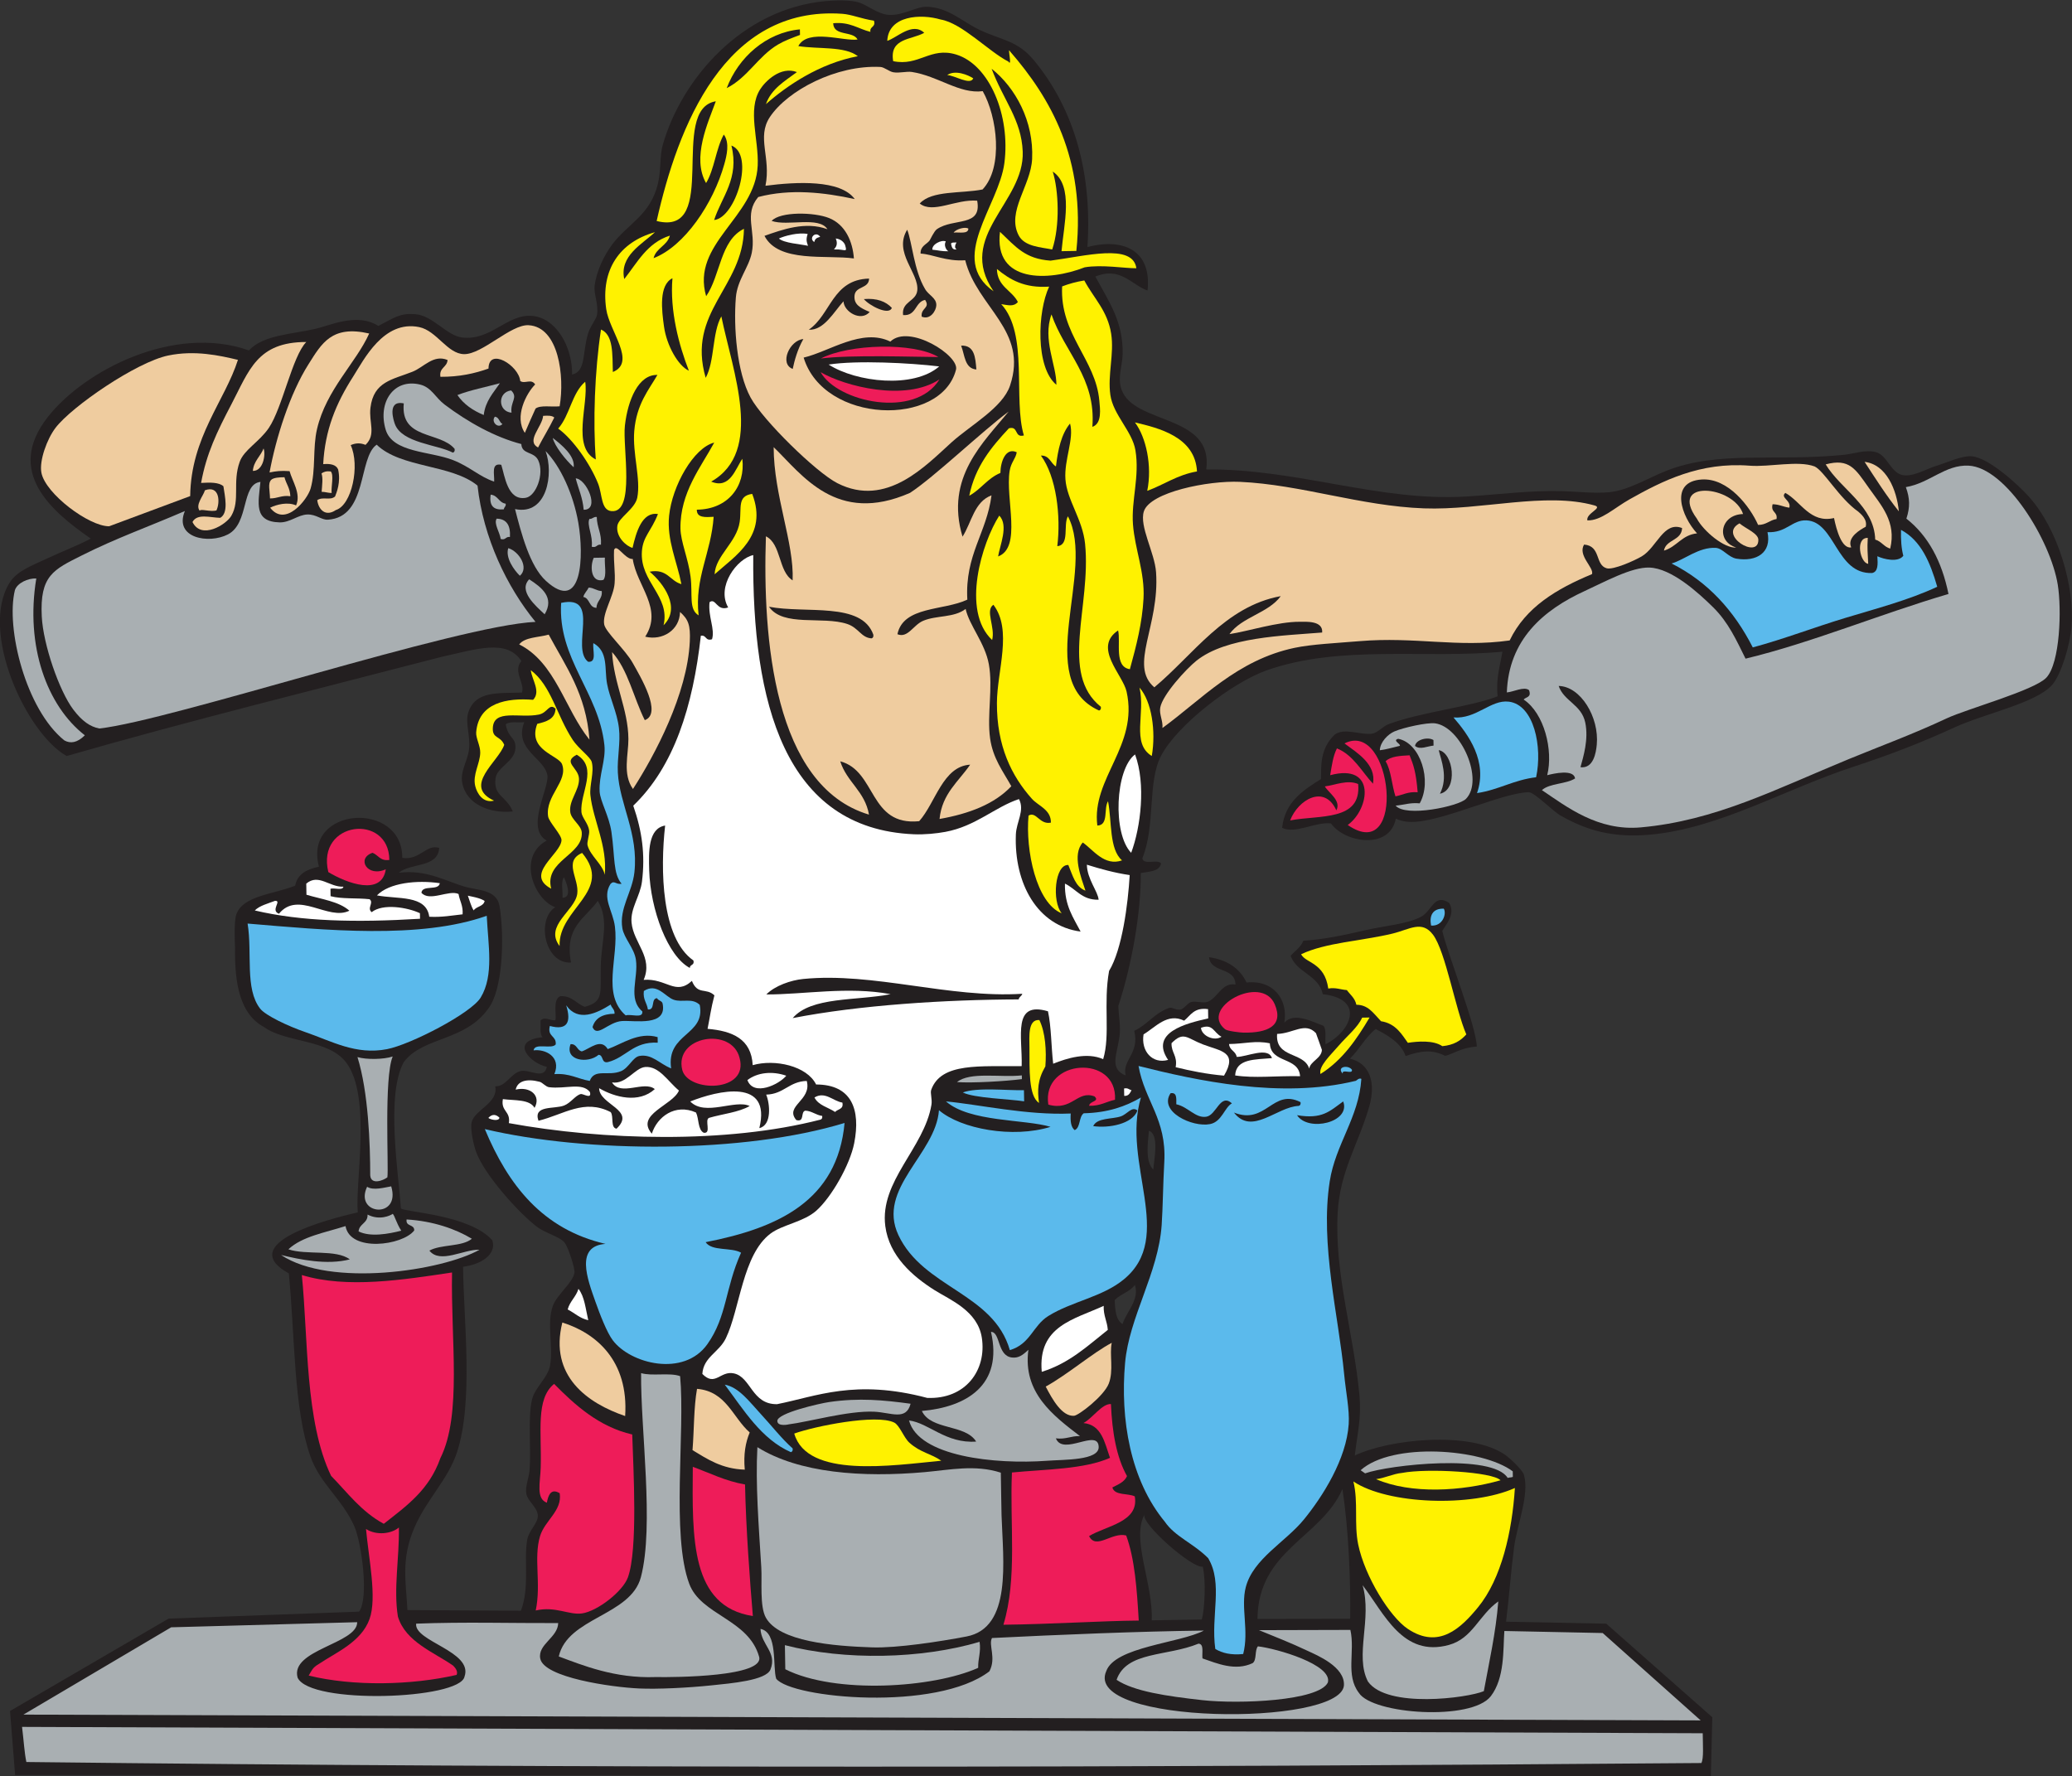 <?xml version="1.0" encoding="UTF-8" standalone="no"?>
<svg
   xmlns:dc="http://purl.org/dc/elements/1.1/"
   xmlns:cc="http://creativecommons.org/ns#"
   xmlns:rdf="http://www.w3.org/1999/02/22-rdf-syntax-ns#"
   xmlns:svg="http://www.w3.org/2000/svg"
   xmlns="http://www.w3.org/2000/svg"
   viewBox="0 0 676.267 579.72"
   height="579.72"
   width="676.267"
   xml:space="preserve"
   id="svg2"
   version="1.1"><rect x="0" y="0" width="676.267" height="579.72" fill="#333333" stroke="none"/><defs
     id="defs6" /><g
     transform="matrix(1.333,0,0,-1.333,0,579.72)"
     id="g10"><g
       transform="scale(0.1)"
       id="g12"><path
         id="path14"
         style="fill:#231f20;fill-opacity:1;fill-rule:evenodd;stroke:none"
         d="m 3417.71,2344.54 c -15.01,-77.57 -125.64,-59.07 -158.75,-11.81 -37.81,4.65 -88.24,-26.93 -119.68,-10.72 6.89,63.29 51.21,91.78 95.11,119.31 1.18,26.54 -4.74,73.19 34.48,109.59 24.33,16.55 63.28,-2.52 90.8,1.55 13.65,2.03 25.88,17.97 40.47,23.4 80.54,30.01 202.65,42.59 266.79,68.15 -4.61,44.65 6.16,74.45 11.76,109.21 -188.34,-17.92 -397.87,17.87 -577.67,-45.82 -83.91,-29.72 -218.89,-133.8 -258.19,-209.2 -33.88,-65.01 -13.03,-169.98 -45.68,-250.58 1.85,-18.11 37.3,-1.46 45.64,-12.85 -3.81,-20.13 -28.94,-19.65 -49.55,-23.55 0.43,-97.63 -21.91,-224.49 -54.92,-325.31 0.29,-21.47 6.31,-50.16 2.73,-75.26 -6.42,-45.08 -25.27,-79.08 15.26,-95.11 -9.96,36.89 34.9,54.14 20.82,109.35 32.97,15.12 48.38,42.86 85.35,55.97 7.42,2.64 15.98,-5.82 27.32,-4.07 9.4,1.44 17.91,16.39 26.94,18.62 12.79,3.18 29.71,-4.07 40.86,0.7 24.57,10.51 34.86,47.95 67.4,42.03 -0.64,44.01 -60.29,26.95 -64.73,67.02 44.32,-6.5 75.28,-26.85 91.9,-62.02 66.42,6.84 102.01,-41.92 92.52,-98.33 23.69,26.6 67.73,2.42 95.51,-7.45 8.18,-8.44 3.8,-29.93 5.31,-45.33 60.68,29.75 99.39,110.43 -6.64,122.52 -10.45,47.72 -63.26,51.59 -78.83,94.02 10.7,12.02 24.88,20.64 31.17,36.88 48.59,2.93 99.16,13.46 149.45,25.26 47.13,11.07 107.29,15.47 140.2,34.19 25.14,14.29 31.56,57.6 67.58,32.95 15.72,-27.17 -7.27,-51.39 -17.01,-68.41 13.3,-57.13 83.73,-234.83 84.47,-283.21 -38.2,-2.3 -58.32,-18.48 -77.48,-22.63 -31.6,15.87 -58.42,12.79 -96.84,-0.56 -11.44,35.05 -51.64,54.69 -73.16,66.23 -26.31,-20.72 -39.18,-49.68 -63.26,-72.55 49.39,-11.51 64.1,-59.23 47.42,-117.27 -26.53,-92.26 -71.56,-157.25 -77.31,-260.21 -8.22,-148.09 39.18,-295.73 53.03,-444.181 5.66,-60.555 -4.71,-93.45 -11.05,-150.071 84.21,40.071 281.68,61.047 367.85,1.762 11.11,-7.66 42.69,-36.781 46.27,-49.172 13.96,-48.555 -17.17,-123.058 -24.22,-177.551 -8.32,-64.207 -11.86,-120.332 -19.61,-182 L 3932.89,373.145 4192.54,144.023 4189.06,0 37.004,2.629 24.555,159.363 412.805,385.566 879.211,402.629 c 24.59,32.848 6.148,168.394 -11.551,208.726 -29.109,66.313 -83.566,103.743 -107.387,170.743 -41.601,117.05 -37.925,293.112 -53.093,448.732 -132.379,73.12 94.304,132.48 168.82,149.43 -6.68,73.88 33.844,283.15 -27.77,366.2 -43.343,58.43 -148.167,48.79 -201.335,87.4 -59.051,31.19 -72.625,105.66 -71.446,194.07 -0.582,15.86 -2.746,64.87 3.145,81.8 16.191,46.59 91.683,49.31 144.125,70.59 5.511,28.91 29.14,40.31 58.25,46.42 -39.461,147.83 204.808,162.81 204.008,21.66 43.133,-6.74 58.673,34.62 90.413,24.26 -2.98,-49.21 -70.39,-36.16 -98.867,-60.74 65.907,8.17 111.617,-18.92 159.527,-33.6 32.59,-9.98 80.29,-6.34 87.13,-48.47 12.63,-77.88 7.37,-205.37 -27.5,-250.27 -57.21,-81.06 -159.05,-68.43 -206.696,-130.7 -45.484,-80.83 -12.175,-279.81 -7.48,-358.94 13.707,-9.68 168.106,-15.46 223.886,-77.92 11.44,-34.68 -28.37,-59.76 -71.57,-64.81 1.25,-130.56 25.99,-330.167 -14.93,-454.429 -22.1,-67.129 -74.22,-114.656 -104.33,-184.578 -33.654,-78.176 -20.205,-133.937 -17.005,-201.769 l 277.855,-1.571 c 21.82,57.578 6.86,122.364 15.21,172.86 3.88,23.457 26.41,41.066 26.23,59.484 -0.19,20.613 -24.37,34.875 -28.17,54.023 -3.36,16.946 6.54,38.829 8.07,59.18 3.87,51.57 -4.77,129.465 6.13,172.684 7.19,28.539 38.92,53.008 44,82.516 8.28,48.02 -8.72,101.37 6.6,145.44 9.63,27.73 50.89,58.31 53.08,82.67 0.96,10.53 -15.01,60.66 -23.94,72.26 -11.42,14.82 -47.16,23.04 -68.81,39.7 -44.83,34.5 -128.19,127.15 -148.48,183.66 -5.24,14.61 -14.98,55.89 -10.33,72.5 8.61,30.68 65.61,46.21 57.56,87.27 26.18,-1.48 37.71,31.84 62.94,37.41 21.11,4.68 56.72,-22.45 63.41,10.17 -39.45,7.85 -94.3,63.99 -10.32,72.5 -7.73,7.4 -4.07,26.59 -5.25,40.78 10.48,10.92 22.32,-0.35 36.33,0.62 4.04,11.18 -7.59,51.75 12.61,59.26 29.04,0.78 38.66,-18.53 59.49,-26.22 47.88,12.69 37.5,35.09 39.16,100.58 1.53,60.69 21.51,111.38 -7.26,158.84 -30.02,-42.44 -82.59,-63.08 -65.54,-151 -64.44,-3.72 -85.61,105.55 -38.66,135.59 -50.11,16.94 -94.94,122.13 -20.96,163.15 -52.63,29.42 6.1,127.77 1.82,158.99 -5.8,42.38 -83.34,63.57 -56.74,130.74 -15.39,-1.5 -36.87,2.88 -45.32,-5.32 6.6,-36.27 25.09,-30.12 23.71,-58.64 -1.57,-32.32 -45.2,-45.78 -48.7,-73.49 -5.6,-44.27 26.39,-42.25 42.26,-81.04 -54.77,-5.64 -114.03,16.43 -123.84,70.55 -5.18,28.65 13.03,51.88 16.77,82.05 3.88,31.27 -10.36,65.04 -1.56,90.8 17.66,51.66 70.63,45.89 130.9,47.66 8.4,22.59 -22.94,51.24 -1.32,77.19 -35.85,55.98 -113.35,27.9 -195.47,10.27 -300.985,-78.31 -625,-158.32 -917.832,-242.79 -98.954,55.58 -214.145,305.17 -139.688,424.37 18.273,29.23 54.094,41.66 95.051,60.83 36.41,17.05 71.652,30.13 103.652,47.2 -96.711,67.11 -210.617,163.48 -105.015,297.95 89.136,113.51 308.566,227.67 492.261,162.85 35.254,37.76 101.684,39.01 162.606,52.74 35.664,8.04 102.222,40.48 154.297,7.19 41.105,21.41 53.531,31.58 90.348,28.79 43.3,-3.28 76.66,-52.47 114.51,-57.08 71.15,-8.66 110.05,58.02 171.68,52.9 58.46,-4.86 98.81,-75.45 97.85,-143.66 34.42,7.45 24.74,53.42 39.15,100.58 5.78,18.93 20.49,35.61 21.93,45.8 3.9,27.72 -8.85,51.5 -5.79,72.57 4.85,33.37 21.23,70.85 43.69,100.66 36.98,49.06 92.74,71.02 111.03,147.24 8.53,35.53 3.96,67.54 11.99,95.58 46.28,161.69 193.88,332.92 398.2,352 24.29,2.26 61.8,3.03 81.8,-3.15 20.73,-6.39 46.28,-28.78 73.19,-30.53 36.03,-2.36 67.12,21.12 95.04,19.79 52.92,-2.54 85.26,-36.72 128.14,-56.85 55.56,-26.1 92.18,-25.48 133,-74.94 86.99,-105.39 143.69,-255.97 130.43,-456.49 90.92,23.54 157.64,-10.48 147.17,-106.48 -38.85,13.19 -65.98,59.7 -127.76,34.15 34.63,-64.06 68.28,-111 66.82,-189.61 -0.49,-27.64 -13.07,-57.22 -3.07,-86.34 30.12,-87.71 226.29,-59.81 207.76,-196.29 224.63,1.69 423.61,-79.35 636.97,-66.31 78.44,4.79 155.68,15.39 235.96,13.12 35.07,-0.99 76.95,-6.08 113.59,-2.6 46.23,4.4 93.36,33.85 139.88,52.36 126.47,50.31 266.43,22.26 435.35,39.24 22.47,2.26 52.78,13.41 77.9,6.49 27.22,-7.49 35.33,-47.42 62.48,-55.44 25.46,-7.55 63.06,15.19 82.65,20.98 26.99,7.98 65.45,26.77 90.41,24.25 41.99,-4.22 113.58,-70.68 137.93,-97.56 73.05,-80.58 113.73,-222.9 105.41,-320.66 -3.67,-43.15 -25.13,-116.34 -47.54,-141.61 -39.65,-44.71 -164.41,-69.75 -238.92,-104.01 -85.63,-39.35 -164.34,-69.06 -243.64,-95 -174.16,-56.97 -331.4,-151.95 -501.26,-167.54 -90.9,-8.35 -154.71,10.03 -218.79,46.22 -20.98,11.82 -61.51,55.15 -78.21,57.7 -61.85,-0.84 -199.25,-66.45 -276.81,-72.44 -12.21,-0.94 -33.21,-0.68 -49.11,7.82 z m -639,-1141.84 c 12.27,-35.73 -20.96,-66.03 -30.16,-95.9 -16.05,9.58 -18.3,33.43 -19.17,58.73 13.86,14.88 37.53,20.28 49.33,37.17 z m -1401.47,947.95 c 1.2,16.71 -4.56,40.13 3.69,50.02 4.92,-10.72 21.68,-49.6 -3.69,-50.02 z M 3305.92,385.117 3078.85,384.758 c 1.95,169.277 155.31,197.722 208.01,317.957 15.56,-99.141 20.27,-227.637 19.06,-317.598 z m -363.3,-1.679 -122.6,-2.09 c 3.55,90.41 -50.22,197.468 -18.07,258.574 -6.5,-23.527 117.54,-132.168 142.99,-127.109 8.28,-34.043 4.71,-104.141 -2.32,-129.375 z M 2823.83,1485.07 c -20.02,19.23 -13.56,63.86 -10.7,95.18 26.09,-9.2 12.38,-71.03 10.7,-95.18 v 0" /><path
         id="path16"
         style="fill:#a9afb2;fill-opacity:1;fill-rule:evenodd;stroke:none"
         d="m 3775.33,2414.24 c 19.16,17.21 59.1,14.35 81.27,28.64 -3.36,23.12 -51.95,12.17 -68.26,7.92 15.29,61.29 -7.44,151.89 -57.68,185.22 5.38,6.73 19.77,4.71 13.23,22.94 -12.19,10.04 -38.36,-4.41 -54.42,-5.48 4.59,128.65 88.32,201.53 191.06,248.53 48.36,22.13 114.31,58.68 157.99,57.21 54.33,-1.83 119.74,-61.49 156.07,-97.25 37.58,-36.99 57.27,-81.36 79.37,-125.81 161.57,38.89 330.34,109.43 496.88,158.38 -16.33,80.15 -49.73,142.61 -103.07,184.45 9.14,27.6 8.75,49.91 -1.32,77.19 58.43,9.84 96.25,55.3 153.51,52.59 91.23,-4.34 200.86,-182.89 218.46,-291.48 9.76,-60.17 5.78,-191.4 -27.89,-227.57 -28.97,-31.11 -194.85,-76.73 -243.56,-99.54 -84.47,-39.55 -159.57,-66.78 -239.02,-99.47 -181.95,-74.88 -328.28,-151.33 -510.35,-167.7 -105.33,-9.47 -181.25,50.26 -242.27,91.23 z m 134.36,111.31 c 6.29,67.4 -39.71,142.88 -93.3,143.73 13.12,-37.86 55.9,-45.34 65.11,-89.72 8.54,-41 -4.66,-83.42 -11.75,-109.2 32.07,-3.85 38.14,35.98 39.94,55.19 v 0" /><path
         id="path18"
         style="fill:#5bbaec;fill-opacity:1;fill-rule:evenodd;stroke:none"
         d="m 4743.3,2912.23 c -70.17,-32.9 -149.12,-53.28 -225.78,-76.53 -76.35,-23.15 -150.12,-51.61 -225.86,-71.99 -45.76,89.75 -109.75,160.61 -198.83,205.52 29.55,7.93 66.7,40.77 108.36,38.19 16.92,-1.05 30.65,-23.05 50.41,-26.38 49.03,-8.29 86.78,14.61 76.1,64.88 45.84,-2.44 60.19,30.19 94.88,28.88 71.13,-2.71 72.89,-132.1 161.19,-128.96 15.19,3.16 14.16,22.02 12.91,41.1 15.55,-7.28 50.82,-15.93 63.57,1.09 -4.78,18.16 -6.25,39.74 -5.64,63.48 49.16,-26.14 71.6,-79.94 88.69,-139.28 v 0" /><path
         id="path20"
         style="fill:#efcc9f;fill-opacity:1;fill-rule:evenodd;stroke:none"
         d="m 4649.3,3096.84 c -30.28,37.98 -56.9,79.76 -83.83,121.2 53.51,-6.31 78.89,-69.17 83.83,-121.2 v 0" /><path
         id="path22"
         style="fill:#efcc9f;fill-opacity:1;fill-rule:evenodd;stroke:none"
         d="m 4628.14,3005.64 c -15.25,4.24 -21.44,17.85 -36.69,22.08 -2.58,82.52 -83.93,122.3 -121.25,184.14 57.96,15.59 72.91,-11.25 105.43,-57.24 30.74,-43.45 68.2,-83.3 52.51,-148.98 v 0" /><path
         id="path24"
         style="fill:#efcc9f;fill-opacity:1;fill-rule:evenodd;stroke:none"
         d="m 4573.2,3031.95 c -1.52,-29.08 -0.23,-33.13 1.1,-63.56 -19.61,1.81 -32.74,64.02 -1.1,63.56 v 0" /><path
         id="path26"
         style="fill:#efcc9f;fill-opacity:1;fill-rule:evenodd;stroke:none"
         d="m 4568.18,3059.12 c -11.21,-5.91 -47.05,-25.56 -35.47,-50.57 -23.1,-3.81 -36.15,42.62 -42.1,71.95 -58.17,-13.62 -80.86,40.16 -119.15,61.54 -13.69,-11.5 14.85,-18.23 9.71,-36.16 -14.65,1.77 -24.74,8.28 -41.01,8.38 -5.2,-20.78 12.77,-17.6 9.7,-36.17 -17.2,-2.72 -24.94,-14.61 -45.17,-14.4 -19.59,44.46 -73.23,115.46 -138.15,111.19 -80.41,-5.31 -49.04,-91.15 -11.36,-131.92 -37.56,-3.89 -49.2,-32.83 -81.04,-42.26 5.04,27.87 43.09,23.85 44.47,55.26 -45.27,17.56 -61.83,-47.31 -98.75,-69.25 -18.28,-10.87 -69.94,-33.66 -85.78,-29.28 -29.24,8.1 -13.65,54.88 -55.49,58.09 -16.17,-27 24.85,-56.13 19.4,-72.33 -86.21,-35.77 -162.6,-81.02 -201.6,-162.41 -127.5,-18.06 -231.43,9.73 -367.85,-1.76 -55.65,-4.69 -116.7,-7.5 -158.7,-16.34 -141.46,-29.79 -228.3,-127.04 -323.63,-196.29 1.8,16.79 -8.28,33.49 -5.39,49.86 5.55,31.58 63.95,95.26 88.87,115.07 72.91,57.96 211.35,60.99 307.63,68.85 2.39,29.57 -39.51,26.22 -54.94,26.31 -54,0.32 -127.11,-23.48 -172.07,-30.19 30.26,42.2 95.04,51.05 125.59,92.98 -136.15,-24.73 -214.42,-144.08 -309.57,-223.31 -62.91,53.82 13.38,149.78 4.28,281.67 -3.36,48.45 -41.63,112.95 -29.81,149.36 15.2,46.91 157.6,75.63 234.92,72.15 149.24,-6.7 295.71,-59.28 450.74,-64.95 140.51,-5.14 297.62,40.88 417.74,7.15 21.91,-6.1 -21.43,-18.96 -17.54,-36.63 33.98,-0.89 65.49,30.28 103.57,51.72 80.18,45.15 172.43,91.69 293.81,82.25 48.85,-3.8 118.15,13.37 158.99,-1.82 23.06,-10.64 60.54,-78.33 106.89,-110.63 5.1,-4.77 23.13,-18.48 18.26,-37.11 v 0" /><path
         id="path28"
         style="fill:#efcc9f;fill-opacity:1;fill-rule:evenodd;stroke:none"
         d="m 4259.22,3067.46 c 14.39,-12.43 45.82,-24.48 46.09,-40.09 0.84,-49.76 -100.37,11.51 -46.09,40.09 v 0" /><path
         id="path30"
         style="fill:#a9afb2;fill-opacity:1;fill-rule:evenodd;stroke:none"
         d="m 4169.12,104.852 c 0.22,-30.438 2.7,-61.172 -3.3,-72.899 C 2799.71,20.918 1425.37,18.484 64.551,34.426 59.668,57.742 58.367,84.969 53.992,120.422 L 4169.12,104.852 v 0" /><path
         id="path32"
         style="fill:#a9afb2;fill-opacity:1;fill-rule:evenodd;stroke:none"
         d="M 4164.1,136.301 57.418,150.508 419.121,364.289 874.566,376.816 c 0.399,-52.851 -164.609,-67.296 -145.91,-135.722 30.032,-66.699 397.454,-53.809 408.724,2.453 21.76,61.891 -123.91,85.996 -118.42,129.683 116.04,4.555 235.74,0.969 347.8,1.407 -0.88,-35.719 -50.79,-51.891 -43.92,-87.039 9.04,-46.27 173.79,-70.008 241.96,-73.078 45.38,-2.04 118.88,1.503 177,7.578 48.1,5.019 133.98,12.035 144.68,38.808 16.77,41.992 -22.75,60.285 -24.41,99.504 42.95,-8.367 29.27,-93.273 38.42,-121.972 37.95,-48.223 392.81,-81.114 521.99,18.019 17.52,32.594 -2.85,64.559 6.36,81.582 165.5,8.211 358.91,16.25 518.78,18.238 -58.4,-30.828 -217.85,-39.472 -239.03,-99.461 -57.85,-130.851 571.2,-136.222 581.96,-35.461 3.61,46.184 -66.6,74.797 -87.74,84.786 -44.57,21.066 -77.05,33.3 -120.17,51.144 l 223.75,0.598 c 11.93,-53.246 -12.43,-110.695 20.8,-154.074 33.24,-52.629 276.25,-69.571 323.16,-8.086 34.22,44.832 29.79,113.386 33.05,159.523 l 240.8,-4.961 239.9,-213.984 v 0" /><path
         id="path34"
         style="fill:#5bbaec;fill-opacity:1;fill-rule:evenodd;stroke:none"
         d="m 3761.17,2445.79 c -54.9,-6.48 -91.31,-30.83 -144.69,-38.81 26.9,77.69 -21.52,143.48 -57.65,185.23 56.25,-4.47 91.17,44.17 135.58,38.65 61.7,-7.66 82.78,-110.83 66.76,-185.07 v 0" /><path
         id="path36"
         style="fill:#fff200;fill-opacity:1;fill-rule:evenodd;stroke:none"
         d="m 3709.2,705.398 c -6.82,-106.726 -32.74,-222.039 -90.37,-292.214 -41.97,-51.114 -95.94,-103.301 -171.68,-52.899 -43.97,29.258 -105.39,128.16 -121.62,206.836 -10.47,50.692 0.64,103.113 -11.74,154.227 84.16,-56.309 289.78,-63.36 395.41,-15.95 v 0" /><path
         id="path38"
         style="fill:#a9afb2;fill-opacity:1;fill-rule:evenodd;stroke:none"
         d="m 3668.54,427.656 c -5.9,-76.144 -22.68,-150.176 -35.41,-219.726 -39.13,-16.653 -236.72,-43.028 -283.7,23.515 -33.08,64.032 10.61,153.075 -13.12,235.938 52.91,-69.297 98.36,-177.356 211.42,-146.25 57.78,15.887 73.05,72.453 120.81,106.523 v 0" /><path
         id="path40"
         style="fill:#a9afb2;fill-opacity:1;fill-rule:evenodd;stroke:none"
         d="m 3417.19,2376.32 c 20,1.52 35,7.86 58.94,5.55 30.94,54.71 1.86,147.73 -52.67,158.06 -17.64,-4.41 15.33,-16.45 0.31,-18.16 -14.9,-3.47 -28.91,-7.8 -45.23,-9.86 0.6,19.84 19.68,39.19 35.54,46.03 22.17,9.56 80.35,22.37 99.57,19.87 63.73,-8.29 120.76,-138.86 75.82,-184.92 -17.97,-18.43 -148.14,-45.62 -172.28,-16.57 z m 105.52,135.8 c 5.83,-24.38 23.77,-66.17 2.97,-106.69 44.89,9.04 33.05,100.86 -2.97,106.69 z m -58.06,10.35 c 12.15,-10.44 30.96,-0.24 45.39,0.78 -0.08,4.54 -0.16,9.08 -0.24,13.62 -13.22,8.42 -42.69,1.65 -45.15,-14.4 v 0" /><path
         id="path42"
         style="fill:#fff200;fill-opacity:1;fill-rule:evenodd;stroke:none"
         d="m 3590.27,1816.1 c -14.23,-15.85 -30.82,-26.07 -58.73,-28.8 -21.99,15.05 -60.52,11.86 -84.39,8.19 -14.1,19.28 -29.04,47.36 -65.76,52.87 -19.79,21.08 -31.84,40.19 -60.32,40.35 -3.47,16.43 -15.05,24.47 -23.32,35.93 -15.41,1.01 -26.21,6.79 -45.5,3.77 -9.07,64.2 -55.08,61.59 -66.51,83.94 60.63,28.78 148.22,32.45 223.19,50.45 42.81,10.29 72.65,33.82 99.96,-2.83 30.68,-41.19 54.8,-182.85 81.38,-243.87 v 0" /><path
         id="path44"
         style="fill:#5bbaec;fill-opacity:1;fill-rule:evenodd;stroke:none"
         d="m 3503.96,2082.6 c -4.51,24.2 3.38,41.97 31.08,41.4 7.48,-12.09 -2.36,-43.66 -31.08,-41.4 v 0" /><path
         id="path46"
         style="fill:#ee1c59;fill-opacity:1;fill-rule:evenodd;stroke:none"
         d="m 3471.13,2409.03 c -23.63,2 -36.29,-6.61 -54.33,-10.01 -9.16,27.49 -10.3,63.29 -24.18,85.88 12.01,12.21 35.43,13.39 58.79,14.64 9.25,-23.31 15.64,-40.05 19.72,-90.51 v 0" /><path
         id="path48"
         style="fill:#ee1c59;fill-opacity:1;fill-rule:evenodd;stroke:none"
         d="m 3299.9,2328.89 c 53.64,38.46 70.41,152.24 -42.97,121.9 4.2,24.23 6.82,46.65 16.51,65.57 39.88,-15.71 61.33,-57.43 88.32,-86.48 8.59,47.89 -39.4,75.91 -69.81,98.72 117.8,59.88 153.54,-300.16 7.95,-199.71 v 0" /><path
         id="path50"
         style="fill:#fff200;fill-opacity:1;fill-rule:evenodd;stroke:none"
         d="m 3353.4,1857.47 c -31.92,-54.01 -66.97,-104.97 -120.27,-138.32 -5.04,18.96 25.25,46.67 44.23,68.89 20.28,23.73 47,44.85 57.87,69.12 6.06,0.11 12.11,0.2 18.17,0.31 v 0" /><path
         id="path52"
         style="fill:#ee1c59;fill-opacity:1;fill-rule:evenodd;stroke:none"
         d="m 3325.45,2429.25 c 8.46,-91.54 -94.43,-75.46 -166.54,-89.14 19.23,50.73 83.96,89.16 113.14,24.64 12.46,23.81 -18.55,42.32 -28.26,58.56 25.59,3.42 55.25,17.03 81.66,5.94 v 0" /><path
         id="path54"
         style="fill:#5bbaec;fill-opacity:1;fill-rule:evenodd;stroke:none"
         d="m 3043.96,298.887 c -29.7,-3.028 -51.5,2.136 -68.32,12.453 -11.36,81.336 19.56,160.269 -17.44,222.246 -36.5,36.707 -81.07,52.508 -105.97,89.031 -84.83,102.473 -109.65,251.555 -97.5,388.913 9.98,112.79 81.44,219.74 89.61,337.62 2.89,41.87 3.34,100.11 6.42,154.54 5.98,104.92 -48.01,149.42 -63.06,235.09 141.36,-35.39 348.08,-81.28 532.01,-36.31 1.83,0.45 7.3,7.71 13.55,4.78 -6.13,-94.87 -63.3,-159.85 -77.46,-251.14 -24.02,-154.72 21.82,-329.66 35.31,-471.735 4.1,-43.074 13.46,-87.277 11.19,-122.434 -5.54,-85.64 -63.59,-177.089 -109.55,-233.496 -45.11,-55.398 -124.39,-96.132 -142.5,-165.953 -12.71,-49.105 8.4,-106.777 -6.29,-163.605 z m 244.83,1353.093 c -33.4,-24.11 -51.15,-44.08 -112.99,-33.72 27.17,-42.02 132.34,-17.52 112.99,33.72 z m -267.5,-27.28 c 44.14,-57.13 104.96,14.23 158.67,16.34 3.54,1.06 5.22,3.88 4.4,9.16 -68.17,34.61 -84.4,-56.75 -163.07,-25.5 z m -67.95,-10.25 c -26.29,-3.98 -44.51,24.47 -73.2,30.54 -0.06,13.8 2.13,29.92 -14.09,27.01 -29.86,-44.97 53.4,-84.06 96.68,-75.55 29.05,5.7 35.38,40.78 53.62,50.86 -29.05,25.61 -37.52,-29.01 -63.01,-32.86 v 0" /><path
         id="path56"
         style="fill:#5bbaec;fill-opacity:1;fill-rule:evenodd;stroke:none"
         d="m 3310.18,1729.55 c 2.24,-12.6 -24.83,3.15 -22.56,-9.46 -16.1,17.11 13.73,22.12 22.56,9.46 v 0" /><path
         id="path58"
         style="fill:#a9afb2;fill-opacity:1;fill-rule:evenodd;stroke:none"
         d="m 2733.93,235.664 c 24.27,70.391 122.75,56.621 200.62,88.602 14.12,-0.782 8.05,-22.469 9.69,-36.172 36.25,-12.469 80.31,-31.602 122.83,-11.524 10.59,7.629 4.57,31.301 12.91,41.098 45.47,-5.176 182.91,-44.699 171.29,-88.48 -21.8,-45.469 -218.18,-53.231 -307.56,-43.25 -87.13,9.738 -167.11,21.375 -209.78,49.726 v 0" /><path
         id="path60"
         style="fill:#ffffff;fill-opacity:1;fill-rule:evenodd;stroke:none"
         d="m 3205.64,1732.31 c -13.08,41.89 -83.37,24.6 -78.65,84.95 39.79,1.06 68.73,30.31 95.35,1.63 -0.6,0.66 14.34,-39.6 14.32,-40.63 -0.64,-20.67 -28.59,-28.06 -31.02,-45.95 v 0" /><path
         id="path62"
         style="fill:#ffffff;fill-opacity:1;fill-rule:evenodd;stroke:none"
         d="m 3183.26,1713.76 c -61.01,1.1 -111.19,-5.34 -158.98,1.82 1.81,41.39 49.22,38.76 90.1,42.42 -9.58,29.05 -62.23,2.57 -86.35,3.06 -2.35,14.52 -17.56,15.72 -18.69,31.47 38.37,0.47 64.59,9.2 99.88,1.72 2.11,-50.19 70.33,-31.96 74.04,-80.49 v 0" /><path
         id="path64"
         style="fill:#ee1c59;fill-opacity:1;fill-rule:evenodd;stroke:none"
         d="m 3121.21,1889.84 c 23.17,-54.23 -19.8,-70.26 -76.03,-69.44 -9.22,0.14 -39.89,3.79 -45.55,8.3 -65,51.78 89.28,136.71 121.58,61.14 v 0" /><path
         id="path66"
         style="fill:#ffffff;fill-opacity:1;fill-rule:evenodd;stroke:none"
         d="m 2997.03,1715.12 c -42.56,3.71 -81.13,11.53 -118.44,20.67 5.04,28.32 -10.89,34.94 -10.09,58.88 30.02,29.99 37.34,11.96 77.26,-3.22 43.46,-16.52 85.63,-17.85 51.27,-76.33 v 0" /><path
         id="path68"
         style="fill:#ffffff;fill-opacity:1;fill-rule:evenodd;stroke:none"
         d="m 2990.86,1810.39 c -17.56,-11.83 -48.59,1.95 -50.33,21.84 29.98,11.08 30.51,-11.81 50.33,-21.84 v 0" /><path
         id="path70"
         style="fill:#ffffff;fill-opacity:1;fill-rule:evenodd;stroke:none"
         d="m 2957.91,1877.95 c 0.14,-7.57 0.25,-15.14 0.39,-22.7 -54.04,-12.12 -144.08,-34.36 -98.18,-101.61 -38.85,-10.79 -66.86,21.86 -60.12,62.56 29.12,17.25 58.14,53.61 99.36,33.5 15.85,12.94 24.33,33.03 58.55,28.25 v 0" /><path
         id="path72"
         style="fill:#fff200;fill-opacity:1;fill-rule:evenodd;stroke:none"
         d="m 2930.84,3194.6 c -48.4,-8.31 -80.49,-32.37 -121.82,-47.5 12.6,61.8 -3.1,131.59 -30.13,167.53 58.22,-13.71 147.5,-35.27 151.95,-120.03 v 0" /><path
         id="path74"
         style="fill:#fff200;fill-opacity:1;fill-rule:evenodd;stroke:none"
         d="m 2820.14,2497.81 c -50.96,31.03 -15,104.15 -30.14,167.53 29.9,-33.6 40.68,-106.93 30.14,-167.53 v 0" /><path
         id="path76"
         style="fill:#fff200;fill-opacity:1;fill-rule:evenodd;stroke:none"
         d="m 2766.52,2710.36 c -39.33,5.6 -21.99,67.14 -28.86,94.89 -62.37,-41.86 11.42,-108.08 20.72,-149.53 29.92,-133.37 -86.19,-212.09 -71.58,-328.24 28.51,0.72 15,42.07 26.23,59.49 9.7,-50 2.56,-117.48 34.26,-144.75 -42.99,-15.16 -70.4,25.69 -96.12,43.78 -26.87,-30.2 -3.88,-85.77 6.56,-117.97 -25.11,9.45 -31.48,38.28 -41.95,62.86 -33.05,2.06 -40.64,-88.88 -16.15,-118.36 -62.42,24.81 -88.99,154.68 -81.3,239.32 19.03,11.4 26.88,-23.01 54.8,-17.22 0.42,31.98 -30.83,40.82 -46.42,58.24 -50.18,56.1 -86.24,129.8 -85.77,234.7 0.36,79.25 38.61,178.56 -8.65,240.57 -21.04,-14.12 5.28,-54.98 -3.07,-86.34 -76.51,71.86 -24.63,239.02 17.49,304.59 23.56,-23.9 1.1,-73.58 -2.83,-99.96 58.83,21.89 17.39,141.24 28.21,209.41 3.4,21.42 14.67,29.52 17.39,45.71 -26.95,12.71 -39.8,-23.03 -40.01,-50.65 -31.39,-12.83 -47.68,-40.26 -76.26,-55.8 14.68,72.14 54.76,119.74 97.1,165.16 24.11,6.47 12.52,-24.01 36.63,-17.54 -26.76,88.94 11.91,248.47 -55.46,321.52 16.44,-2.43 30.43,-6.99 40.79,5.24 -14.85,29.31 -50.38,37.22 -51.35,80.87 31.46,-25.97 67.26,-47.46 127.91,-43.22 -28.8,-60.74 -33.71,-198.14 17.73,-240.42 0.26,48.65 -34.51,110.59 -12.03,172.38 31.54,-92.36 109.59,-155.19 100.1,-275.33 24.37,8.22 18.69,45.08 17.07,63.88 -8.75,101.61 -97.01,162.12 -91.09,280.03 16.54,6.34 34.49,11.33 54.25,14.55 23.83,-44.48 56.94,-74.2 65.82,-130.58 7.76,-49.17 -9.14,-100.59 -1.97,-149.92 7.09,-48.82 53.63,-88.73 61.35,-135.2 10.72,-64.57 -10.49,-122.61 -5.98,-181.77 4.65,-60.94 29.24,-116.91 25.82,-181.23 -3.2,-59.88 -17.4,-115.09 -33.38,-173.16 z m -109.7,306.96 c -6.04,60.09 -44.53,107.28 -48.13,158.14 -3.4,48.11 21.78,98.93 11.29,136.44 -21.25,-25.61 -29.55,-63.71 -34.53,-105.04 -13.26,7.84 -15.37,27.22 -36.79,26.62 37.88,-51.37 49.25,-148.31 40.13,-221.86 31.05,2.72 13.87,52.09 26,73.11 69.72,-132.97 -87.86,-401.6 76.26,-475.59 3.52,1.07 5.22,3.9 4.38,9.16 -102.09,81.75 -23.22,246 -38.61,399.02 v 0" /><path
         id="path78"
         style="fill:#ffffff;fill-opacity:1;fill-rule:evenodd;stroke:none"
         d="m 2769.69,2260.78 c -45.96,46.82 -39.14,204.73 9.49,240.88 26.76,-72.34 13.96,-178.03 -9.49,-240.88 v 0" /><path
         id="path80"
         style="fill:#5bbaec;fill-opacity:1;fill-rule:evenodd;stroke:none"
         d="m 2472.6,1043.05 c -40.3,140.03 -211.83,151.98 -272.78,281.45 -53.86,114.43 91.45,198.23 99.23,306 53.56,-46 180.81,-69.45 273.2,-40.74 -63.52,19 -198.11,11.29 -256.04,62.3 80.65,-7.57 198.15,-34.31 305.43,-29.67 -1.13,-18.12 0.33,-33.54 9.79,-40.7 14.68,6.65 9.68,32.31 21.99,41.25 58.67,1.36 102.89,16.68 140.13,38.73 -48,-161.19 85.3,-341.61 -42.32,-445.81 -52.99,-43.27 -126.68,-53.29 -184.69,-89.45 -37.58,-23.45 -43.75,-68.77 -93.94,-83.36 z m 271.79,572.37 c -21.66,-7.44 -57.87,-2.78 -67.71,-23.87 37.19,-5.55 96.31,4.72 108.34,38.18 -13.56,11.4 -24.55,-8.79 -40.63,-14.31 v 0" /><path
         id="path82"
         style="fill:#fff200;fill-opacity:1;fill-rule:evenodd;stroke:none"
         d="m 2782.36,3692.14 c -28.86,-0.26 -84,9.5 -126.42,2.31 -88.28,-34.56 -222.94,-39.34 -207.49,86.87 39.22,-37.33 61.74,-66.23 123.84,-70.55 83.18,10.74 201.66,43.53 210.07,-18.63 v 0" /><path
         id="path84"
         style="fill:#ffffff;fill-opacity:1;fill-rule:evenodd;stroke:none"
         d="m 2766.07,2206.21 c -4.21,-71.71 -18.49,-181.99 -50.48,-234.66 -14.55,-80.05 3.51,-156.41 -14.48,-216.08 -39.72,17.6 -88.67,2.38 -122.42,-11.18 -4.8,41.25 -4.51,90.69 -12.73,128.39 -87.56,25.95 -62.41,-61.55 -64.38,-134.25 -99.85,-1.5 -197.55,10.05 -221.56,-58.29 -2.73,-7.82 2.86,-22.93 0.62,-36.33 -17.61,-105.96 -127.3,-187.02 -113,-297.15 9.56,-73.47 67.44,-123.3 120.78,-156.89 37.75,-23.77 105.31,-50.33 115.53,-116.11 12.43,-79.969 -40,-151.648 -133.72,-147.637 -177,46.915 -271.84,3.45 -367.63,-15.371 -62.15,-0.867 -63.49,66.36 -105.75,75.403 -33.44,7.168 -45.56,-33.504 -77.18,-1.328 2.74,41.463 40.77,52.543 57.54,87.293 34.62,71.66 40.87,204.71 109.17,256.2 29.35,22.14 81.32,28.48 112.57,56.43 37.07,33.15 82.19,112.18 92.56,165.08 16.2,82.68 -6.23,143.62 -93.3,143.75 -22.44,45.59 -101.2,62.83 -155.23,47.3 -3.3,64.36 -49.99,83.82 -110.52,88.95 5.6,27.36 8.2,49.54 16.75,82.04 -20.82,19.52 -40.76,-0.29 -55.1,35.39 -40.36,-37.21 -62.28,6.91 -118.13,2.52 23.99,55.53 -25.02,90.12 -29.65,140.28 -3.23,34.92 21.15,64.77 25.53,100.35 8.22,66.79 0.15,123.69 -21.35,185.85 99.75,95.63 146.15,242.8 165.47,416.14 14.26,2.43 10.52,-13.76 27.4,-8.62 7.71,25.36 -9.99,54.93 -6.1,90.74 15.63,11.65 17.34,-23.05 45.64,-12.85 -29.58,51.06 21.51,119.68 61.4,128.22 -3.12,-359.98 75.92,-670.16 393.2,-683.62 26.7,-1.13 55.94,1.96 77.11,5.87 74.48,13.71 121.43,60.89 180.3,80.28 14.72,-27.73 -6.43,-56.14 -7.61,-86.41 -4.68,-120.61 52.76,-224.16 158.5,-238 -17.66,34.09 -39.57,63.79 -38.34,117.42 27.52,-13.1 41.33,-40.4 82.42,-39.46 -1.23,19.76 -28.08,50.3 -28.73,85.79 33.17,-10.36 67.11,-19.88 104.9,-25.45 z m -799.53,-254.39 c -29.97,-2.97 -69.22,-16.47 -90.19,-37.89 92.4,-0.19 200.06,20.18 304.29,0.68 -83.08,-16.47 -194.48,-5.58 -239.71,-58.6 163.01,31.88 374.05,45.3 553.31,45.79 0.97,6.5 7.34,7.8 8.85,13.79 -179.81,-11.38 -363.88,53.34 -536.55,36.23 z m -268.75,45.36 c -78.64,55.12 -81.29,222.33 -69.23,330.36 -41.6,-7.16 -40.4,-63.91 -39.01,-109.67 2.95,-96.63 45.68,-210.78 99.48,-239.01 -0.1,9.02 12.28,5.98 8.76,18.32 v 0" /><path
         id="path86"
         style="fill:#ffffff;fill-opacity:1;fill-rule:evenodd;stroke:none"
         d="m 2770.55,1679.44 c -3.83,-6.71 -6.55,-14.5 -17.93,-13.92 -0.1,6.05 -0.22,12.11 -0.32,18.15 9.46,2.09 12.09,-2.9 18.25,-4.23 v 0" /><path
         id="path88"
         style="fill:#ee1c59;fill-opacity:1;fill-rule:evenodd;stroke:none"
         d="m 2666.6,587.645 c 17.31,-34.442 55.65,10.382 90.82,1.554 21.33,-58.027 26.29,-132.98 30.8,-208.398 -90.84,-0.774 -215.04,-8.918 -331.36,-10.215 34.44,113.781 15.27,246.367 20.87,372.785 84.05,8.094 176.78,7.77 240.1,35.895 -13.2,37.179 -20.13,80.824 -65.04,85.187 23.19,12.527 45.28,47.567 67.33,46.57 2.97,-69.335 13.67,-130.64 39.35,-176.453 -6.31,-14.757 -21.87,-20.527 -35.86,-27.859 5.63,-20.371 37.52,-13.559 54.87,-21.77 11.19,-63.066 -69.46,-71.593 -111.88,-97.296 v 0" /><path
         id="path90"
         style="fill:#ee1c59;fill-opacity:1;fill-rule:evenodd;stroke:none"
         d="m 2730.08,1656.05 c -21.49,-4.54 -36.29,-15.55 -63.34,-14.71 1.09,11.99 26.62,10.05 13.24,22.94 -42.77,15.95 -54.49,-36.61 -113.2,-20.11 -17.1,112.33 169.76,124.31 163.3,11.88 v 0" /><path
         id="path92"
         style="fill:#efcc9f;fill-opacity:1;fill-rule:evenodd;stroke:none"
         d="m 2722.09,1060.94 c -6,-28.32 5.21,-67.885 -7.36,-100.053 -12.02,-30.672 -73.68,-77.91 -84.96,-78.66 -29.63,-2.004 -53.15,40.339 -69.34,71.476 55.78,31.082 114.75,82.427 161.66,107.237 v 0" /><path
         id="path94"
         style="fill:#ffffff;fill-opacity:1;fill-rule:evenodd;stroke:none"
         d="m 2550.72,989.875 c -10.13,112.505 79.79,128.305 151.66,161.555 -0.92,-24.05 8.52,-37.39 10.08,-58.86 -49.16,-38.83 -94.06,-81.76 -161.74,-102.695 v 0" /><path
         id="path96"
         style="fill:#fff200;fill-opacity:1;fill-rule:evenodd;stroke:none"
         d="m 2635.45,3734.55 c -12.11,-0.2 -24.22,-0.41 -36.31,-0.62 5.49,64.49 30.39,160.14 -21.5,194.94 14.37,-46.05 18.18,-131.96 -1.29,-190.78 -27.87,5.7 -67.99,6.81 -82.34,34.92 -29.74,58.24 30.02,121.26 33.13,186.79 4.4,92.33 -41.07,174.81 -99.16,220.84 28.37,-76.34 73.25,-124.66 76.15,-203.07 4.63,-124.98 -164.11,-206.28 -71.36,-341.86 -112.66,79.05 12.66,208.53 26.43,313.84 15.2,116.38 -36.2,240.9 -118.11,265.94 -63.18,19.32 -91.04,-29.48 -154.14,-16.27 -9.7,57.01 44.99,51.8 76.03,69.44 -29.23,27.26 -66.69,-12.23 -90.5,-19.72 2.89,62.39 82.28,66.73 130.82,52.2 51.84,-8.53 118.35,-78.93 165.7,-102.88 10.55,-15.8 -3.43,39.36 4.09,24.87 98.32,-113.22 185.8,-262.26 162.36,-488.58 v 0" /><path
         id="path98"
         style="fill:#a9afb2;fill-opacity:1;fill-rule:evenodd;stroke:none"
         d="m 2225.75,870.762 c 48.55,-6.047 90.16,-57.032 164.39,-51.68 -26.82,43.106 -110.53,27.313 -132.99,74.93 110.11,9.699 199.12,63.586 169.27,193.658 23.6,-0.08 14.75,-58.33 51.03,-62.71 15.5,-1.87 25.81,4.8 40.56,18.86 -14.29,-105.179 61.37,-161.632 126.25,-211.312 -22.29,0.683 -34.26,-8.582 -58.97,-5.543 17.58,-44.172 103.5,25.371 104.83,-20.918 0.95,-33.481 -84.44,-30.832 -126.58,-33.957 -126.75,-9.383 -314.52,10.285 -337.79,98.672 v 0" /><path
         id="path100"
         style="fill:#fff200;fill-opacity:1;fill-rule:evenodd;stroke:none"
         d="m 2544,1648.32 c -25.91,16.67 -23.04,83.14 -23.39,135.85 -0.18,25.78 -4.29,69.43 24.25,67.1 14.94,-30.42 17.62,-75.79 14.73,-113.43 -19.47,-33.5 -19.59,-58.66 -15.59,-89.52 v 0" /><path
         id="path102"
         style="fill:#efcc9f;fill-opacity:1;fill-rule:evenodd;stroke:none"
         d="m 1856.55,3866.56 c 78.88,20.83 161.88,11.21 236.26,-5.04 -34.8,48.03 -142.42,42.43 -218.56,32.6 14.08,69.09 -22.26,118.57 10.75,168.23 43.43,65.34 162.79,128.03 270.41,122.71 10,-0.49 21.62,-11.36 32.01,-13.08 15.16,-2.5 32.31,2.8 45.41,0.78 63.88,-9.8 116.71,-54.46 173.38,-46.99 35.48,-62.52 50.87,-186.27 -0.42,-240.72 -52.4,-10.39 -124.43,-1.81 -153.83,-34.42 32.2,-25.87 88.15,11.32 140.68,6.94 11.99,-65.33 -57.52,-41.45 -98.72,-69.81 -6.79,-4.68 -16.32,-25.73 -17.7,-27.56 -7.49,-9.95 -22.92,-13.35 -22.16,-32.17 28.61,-1.23 63.03,-19.8 109.28,-16.29 29.27,-116.06 155.15,-171.47 109.72,-306.97 -18.15,-54.12 -96.01,-96.47 -142.96,-138.7 -62.91,-56.57 -159.16,-161.67 -279.88,-100.17 -52.06,26.52 -182.39,154.21 -212.51,209.83 -33.73,62.27 -41.88,172.35 -35.98,244.64 3.52,43.26 31.46,72.82 39,109.67 10.83,52.95 -20.24,93.77 15.82,136.52 z m 496.75,-363.92 c 9.1,-22.93 8.31,-56.09 37.33,-58.4 -2.38,29.88 -4.65,59.87 -37.33,58.4 z m -12.62,-59.26 c 9.66,34.52 -114.79,113.46 -160.68,69.19 -69.4,33.94 -149.07,-24.34 -212.25,-39.24 49.18,-161.9 336.05,-170.98 372.93,-29.95 z m -48.12,158.14 c 0.55,18.44 -18.97,24.07 -27.93,40.4 -26.9,45.28 -31,112.8 -43.36,144.59 -34.49,-55.82 29.16,-105.64 24.71,-148.65 -2.84,-27.55 -39.09,-26.8 -34.76,-60.44 33.26,-2.37 28.59,31.9 53.87,37.26 13.58,-20.6 -11,-19 -8.39,-41.03 21.07,-8.94 35.47,14.62 35.86,27.87 z m -177.39,15.13 c 12.21,-15.24 61.27,-41.41 68.5,-21.53 -14.73,15.56 -36.14,24.2 -68.5,21.53 z m -134.97,-74.98 c 37,-2.45 61.82,44.05 85.11,69.58 0.98,-26.05 42.98,-50.73 64.03,-26.15 -23.98,10.17 -39.09,18.51 -37.03,40.24 2.25,23.56 35.27,16.19 35.63,41.48 -90.11,-2.22 -93.43,-88.32 -147.74,-125.15 z m 49.82,273.37 c -36.74,14.76 -119.64,16.21 -140.67,-6.96 38.72,-13.84 115.99,12.22 136.6,-20.37 -54.11,19.84 -110.2,-0.87 -154.14,-16.26 34.51,-66.8 151.5,-45.89 218.95,-55.3 -3.01,41.74 -21.01,82.91 -60.74,98.89 z m -89.05,-369.42 c 4.17,20.19 11.61,47.64 26,73.11 -33.15,-2.45 -59.66,-60.55 -26,-73.11 v 0" /><path
         id="path104"
         style="fill:#5bbaec;fill-opacity:1;fill-rule:evenodd;stroke:none"
         d="m 2507.13,1679.48 c 0.16,-9.08 0.31,-18.16 0.47,-27.25 -34.83,5.55 -123.38,7.85 -150.13,21.75 35.91,12.99 107.5,4.54 149.66,5.5 v 0" /><path
         id="path106"
         style="fill:#a9afb2;fill-opacity:1;fill-rule:evenodd;stroke:none"
         d="m 2501.97,1715.72 c 0.05,-3.01 0.1,-6.05 0.16,-9.08 -38.61,-5.17 -123.53,-10.14 -158.84,-7.26 31.75,25.87 105.98,10.71 158.68,16.34 v 0" /><path
         id="path108"
         style="fill:#efcc9f;fill-opacity:1;fill-rule:evenodd;stroke:none"
         d="m 2469.61,3341.13 c -60.34,-74.33 -156.65,-160.99 -112.85,-306.23 22.32,35 28.58,85.5 70.94,101.14 -11.91,-92.69 -65.31,-145.28 -59.22,-255.36 -57.8,-27.5 -156.64,-15.34 -171.14,-84.68 25.57,-10.48 38.66,22.61 63.03,32.87 33.03,13.89 75.28,6.96 103.96,29.02 9.22,-40.93 47.35,-83.07 56.82,-135.27 10.45,-57.6 -4.8,-125.17 3.1,-181.62 6.91,-49.24 31.41,-80.24 51.97,-117.2 -41.1,-43.64 -102.85,-67.32 -175.76,-80.21 6.21,62.46 46.83,91.69 74.93,132.99 -67.03,-3.9 -84.71,-93.61 -124.79,-138.4 -123.53,-12.3 -104.27,123.16 -193.26,146.58 16.13,-51.08 60.39,-73.06 70.36,-130.51 -233.65,69.71 -260.77,432.81 -252.38,681.49 38.13,-19.07 30.01,-86.01 65.43,-107.88 3.9,92.13 -46.25,207.6 -46.46,326.21 69.67,-67.25 153.48,-191.15 333.87,-111.96 58.77,38.28 178.37,152.46 241.45,199.02 z m -395.32,-519.99 c 28.13,-9.3 34.01,-33.57 59.65,-35.32 3.52,1.06 5.2,3.9 4.38,9.16 -28.82,81.08 -165.09,50.97 -255.51,68.3 34.73,-50.21 131.07,-22.18 191.48,-42.14 v 0" /><path
         id="path110"
         style="fill:#a9afb2;fill-opacity:1;fill-rule:evenodd;stroke:none"
         d="m 1854.45,805.371 c 101.88,-63.691 256.8,-74.707 409.8,-61.113 60.82,5.41 123.27,19.082 186.24,-1.348 0.97,-38.379 0.95,-79.512 1.78,-104.433 3.78,-112.442 25.94,-275.344 -85.75,-296.688 -64.46,-12.316 -170,-28.703 -231.18,-26.66 -95.34,3.172 -227.31,14.051 -260.12,72.754 -15.4,27.539 -9.11,88.562 -11.18,122.43 -6.45,105.468 -14.42,204.421 -9.59,295.058 v 0" /><path
         id="path112"
         style="fill:#fff200;fill-opacity:1;fill-rule:evenodd;stroke:none"
         d="m 2382.97,4157.16 c -7.13,-17.79 -45.22,7.27 -63.72,8 19.17,13.49 51,0.54 63.72,-8 v 0" /><path
         id="path114"
         style="fill:#efcc9f;fill-opacity:1;fill-rule:evenodd;stroke:none"
         d="m 2371.11,3789.08 c -0.77,-14.14 -22.47,-8.06 -36.18,-9.7 6.13,9.02 29.21,15.11 36.18,9.7 v 0" /><path
         id="path116"
         style="fill:#ffffff;fill-opacity:1;fill-rule:evenodd;stroke:none"
         d="m 2342.34,3738.32 c -11.07,-1.89 -12.1,6.59 -13.84,14.35 3.38,3.38 5.59,2.23 13.55,2.55 -2.49,-3.64 -6.59,-13.42 0.29,-16.9 v 0" /><path
         id="path118"
         style="fill:#a9afb2;fill-opacity:1;fill-rule:evenodd;stroke:none"
         d="m 2398.54,328.711 c 3.7,-25.91 -4.15,-40.645 -3.46,-63.645 -109.36,-49.343 -349.68,-65.164 -472.28,-3.535 -0.34,19.672 -0.67,39.348 -1.01,59.024 147.28,-37.879 333.82,-34.11 476.75,8.156 v 0" /><path
         id="path120"
         style="fill:#ffffff;fill-opacity:1;fill-rule:evenodd;stroke:none"
         d="m 2322.09,3733.73 c -16.18,-0.45 -24.85,2.44 -39.2,3.87 -1.41,13.12 21.72,24.82 32.92,20.26 -5.93,-9.71 1.77,-22.02 6.28,-24.13 v 0" /><path
         id="path122"
         style="fill:#ffffff;fill-opacity:1;fill-rule:evenodd;stroke:none"
         d="m 2299.67,3451.76 c -62.85,-54.7 -202.5,-39.06 -270.78,4.54 69.3,10.75 199.66,4.02 270.78,-4.54 v 0" /><path
         id="path124"
         style="fill:#ee1c59;fill-opacity:1;fill-rule:evenodd;stroke:none"
         d="m 2300.21,3419.98 c -59.22,-97.46 -249.94,-55.66 -290.98,17.73 59.13,-34.51 207.08,-73.07 290.98,-17.73 v 0" /><path
         id="path126"
         style="fill:#ee1c59;fill-opacity:1;fill-rule:evenodd;stroke:none"
         d="m 2297.65,3474.73 c -60.78,0.27 -213.48,5.93 -287.73,-3.56 69.41,35.76 227.03,40.18 287.73,3.56 v 0" /><path
         id="path128"
         style="fill:#fff200;fill-opacity:1;fill-rule:evenodd;stroke:none"
         d="m 2304.65,772.195 c -120.73,-11.578 -328.39,-43.847 -359.94,66.508 48.39,17.535 200.83,48.727 244.8,26.902 13.14,-6.523 23.41,-36.925 37.17,-49.328 27.09,-24.402 53.53,-26.765 77.97,-44.082 v 0" /><path
         id="path130"
         style="fill:#a9afb2;fill-opacity:1;fill-rule:evenodd;stroke:none"
         d="m 2229.59,911.711 c -11.04,-42.16 -47.36,-21.488 -89.05,-19.496 -63.04,3.039 -161.9,-25.242 -209.84,-31.043 2.22,0.273 -27.52,-6.738 -27.4,8.625 0.16,19.129 103.7,42.73 127.42,46.141 73.09,10.527 131.78,4.855 198.87,-4.227 v 0" /><path
         id="path132"
         style="fill:#fff200;fill-opacity:1;fill-rule:evenodd;stroke:none"
         d="m 2139.84,4298.34 c 5.14,-16.88 -11.05,-13.13 -8.61,-27.4 -30.06,7.41 -50.12,25.15 -91.2,21.15 1.11,-32.74 48.26,-17.83 59.72,-39.85 -33.31,-5.11 -121.96,27.89 -145.06,-16.11 48.92,-7.91 113.54,0.43 145.76,-24.75 -94.11,-17.73 -174.41,-72.59 -225.07,-117.41 13.26,37.8 46.33,56.44 75.86,78.51 -39.87,15.28 -77.69,-22.68 -90.11,-42.41 -31.63,-50.23 -3.06,-122.47 -5.9,-186.32 -5.65,-127.48 -163.71,-191.21 -126.23,-320.08 35.11,50.91 34.25,136.58 92.56,165.09 -1.99,-144.15 -140.78,-203.08 -93.68,-364.95 22.31,40.96 15.47,110.08 38.3,150.53 27.65,-135.29 105.2,-330.89 -24.87,-404.64 46.23,-19.31 59.48,31.79 76.26,55.81 8.06,-67.36 -35.16,-123.79 -111.42,-124.55 -0.35,-20.37 20.73,-18.59 41.18,-17.45 -5.91,-88.41 -47.35,-149.73 -36.74,-241.35 -24.9,15.07 -14.06,49.82 -19.8,95.05 -5.56,43.79 -24.32,85.64 -24.72,117.66 -1.11,88.16 50.69,150.98 82.69,210.34 -50.46,-12.51 -102.99,-105.82 -110.48,-179.03 -6.08,-59.43 19.7,-113.25 30.12,-167.52 -28.3,7.67 -34.23,38.51 -77.73,30.46 33.85,-28.18 77.46,-88.44 34.04,-131.14 16.85,71.58 -58.26,105.83 -53.06,180.77 2.57,37 22.62,48.86 39.31,91.5 -39.1,6.36 -53.56,-45.27 -62.17,-82.81 -14.7,3.58 -41.11,26.43 -37.25,53.86 2.82,20.13 43.19,41.34 48.77,68.97 9.22,45.57 -12.02,108.27 -7.34,163.37 5.68,66.63 35.59,100.5 56.7,137.24 -46.25,1.48 -72.45,-60.99 -79.63,-124 -6,-52.74 26.01,-214.73 -32.75,-209.49 -26.18,2.34 -22.18,40.56 -32.94,67.57 -18.94,47.52 -61.15,108.44 -97.69,134.58 28.48,32.01 33.39,86.81 66.17,114.68 8.81,-54.18 -33.88,-160.16 25.97,-190.31 -7.1,92 -2.79,216.03 12.72,318.14 30.7,-12.89 27.68,-60.69 29.03,-103.96 58.27,23.9 -8.54,99.72 -16.27,154.14 -13.62,95.92 32.42,163.69 119.41,188.26 -31.38,-29.5 -87.44,-58.03 -75.25,-114.84 32.09,40.44 56.04,88.74 111.73,106.38 -6.68,-24.82 -33.64,-30.01 -39.93,-55.19 75.28,28.77 146.13,133.42 173.19,230.05 5.77,20.61 13.81,52.49 -1.25,72.65 -19.36,-34.87 -22.89,-85.04 -43.38,-118.83 -35.59,62 4.95,148.25 23.82,200.25 -116.45,-19.16 11.95,-332.38 -144.85,-293.16 51.99,231.37 165.91,527.61 454.57,507.39 23.2,-1.64 45.94,-12.1 77.5,-16.85 z m -360.52,-165.13 c 51.52,25.93 76.29,77.41 125.35,106.61 15.6,9.29 34.15,16.18 54.1,23.63 -0.08,4.54 -0.16,9.09 -0.23,13.62 -82.91,-7.85 -150.58,-68.73 -179.22,-143.86 z m 11.5,-140.6 c 20.2,-80.46 -23.97,-125.56 -42.3,-182.4 52.96,5.4 100.03,160.56 42.3,182.4 z m -144.33,-324.93 c -33.79,-16.63 -26.3,-78.52 -20.67,-118.45 6.52,-46.32 34.67,-96.12 60.88,-107.96 -24.35,62.36 -46.93,146.78 -40.21,226.41 v 0" /><path
         id="path134"
         style="fill:#5bbaec;fill-opacity:1;fill-rule:evenodd;stroke:none"
         d="m 2067.95,1599.3 c -17.42,-190.06 -161.98,-257.27 -340.18,-291.96 15.13,-22.85 62.9,-11.92 86.73,-25.77 -39.41,-87.62 -34.27,-155.94 -82.46,-223.95 -57.7,-81.456 -188.58,-48.21 -231.79,9.65 -14.59,19.53 -31.6,63.9 -42.5,94.66 -19.84,56.02 -49.67,135.88 24.83,141.21 -154.54,35.7 -238.45,144.48 -295.47,281.08 249.8,-59.08 635.1,-60.19 880.84,15.08 v 0" /><path
         id="path136"
         style="fill:#ffffff;fill-opacity:1;fill-rule:evenodd;stroke:none"
         d="m 2062.55,1649.16 c 3.74,-17 -11.61,-15.56 -17.78,-23.01 -17.14,11.52 -40.96,16.14 -50.56,35.47 26.1,16.01 46.28,-9.37 68.34,-12.46 v 0" /><path
         id="path138"
         style="fill:#ffffff;fill-opacity:1;fill-rule:evenodd;stroke:none"
         d="m 1993.73,3756.32 c -14.84,9.07 3.55,28.58 14.5,12.77 -9.53,-2.59 -12.52,-5.05 -14.5,-12.77 v 0" /><path
         id="path140"
         style="fill:#ffffff;fill-opacity:1;fill-rule:evenodd;stroke:none"
         d="m 2013.15,1616.52 c 0.83,-5.27 -0.86,-8.09 -4.38,-9.14 -230.6,-59.5 -532.66,-50.72 -762.88,-8.52 4.8,29.6 -20.13,28.45 -14.62,58.78 29.06,-3.8 65.45,-0.03 77.57,-21.38 16.81,29.85 -11.04,53.18 -46.18,44.63 4.39,20.73 26.32,27.71 58.71,19.17 6.9,-1.82 14.94,-12.22 22.94,-13.23 40.12,-5.07 81.07,12.68 100.12,-11.91 4.98,-18.86 -16.59,-3.42 -22.62,-4.93 -13.06,-3.29 -23.95,-21.4 -40.41,-27.94 -24.15,-9.61 -76.6,1.7 -62.94,-37.41 62.46,15.5 111.79,54.64 176.77,21.19 8.03,-10.18 -1.09,-38.11 14.32,-40.63 48.93,46.27 -42.41,58.43 -42.57,99.18 38.33,-22.36 97.22,-37.92 136.29,-2.2 -26.2,21.68 -83.45,-18.61 -104.74,16.37 34.06,-5.67 55.79,35.55 81.1,37.72 34.09,2.94 55.82,-35.39 82.75,-57.62 -14.87,-36.24 -107.71,-58.51 -66.33,-105.6 12.76,40.86 56.84,74.72 108.11,51.81 7.56,-15.29 4.07,-42.01 19.02,-49.64 19.7,-2.65 0.95,31.84 13.01,36.57 33.07,9.71 72.39,13.39 99.42,28.95 -35.51,17.1 -109.26,-26.2 -145.53,11.14 67.38,26.9 199.57,58.28 169.16,-65.24 31.24,7.24 25.87,60.18 16.77,82.04 43.47,1.16 55.88,32.34 99.34,33.49 12.81,-48.08 -55.22,-60.71 -25.61,-95.81 21.52,-5.91 9.52,20.57 22.31,23.08 16.72,-1.18 25.32,-10.76 41.1,-12.92 v 0" /><path
         id="path142"
         style="fill:#ffffff;fill-opacity:1;fill-rule:evenodd;stroke:none"
         d="m 1978.35,3747.11 c -18.3,4.16 -58.99,6.54 -71.22,17.85 14.22,6.63 47.4,15.49 70.43,11.09 -4.78,-14.66 -2.18,-19.46 0.79,-28.94 v 0" /><path
         id="path144"
         style="fill:#ffffff;fill-opacity:1;fill-rule:evenodd;stroke:none"
         d="m 1925.17,1714.94 c -17.65,-21.7 -79.99,-51.48 -95.19,-10.72 24.61,18.86 60.9,22.64 95.19,10.72 v 0" /><path
         id="path146"
         style="fill:#5bbaec;fill-opacity:1;fill-rule:evenodd;stroke:none"
         d="m 1936.41,793.152 c -72.13,31.575 -115.76,103.852 -161.8,165.274 34.52,-5.985 61.49,-43.172 87.52,-71.168 26.92,-28.957 51.37,-60.824 78.66,-84.953 0.83,-5.262 -0.86,-8.094 -4.38,-9.153 v 0" /><path
         id="path148"
         style="fill:#fff200;fill-opacity:1;fill-rule:evenodd;stroke:none"
         d="m 1749.73,2942.76 c 1.99,45.58 53.94,77.64 61.4,128.22 5,33.92 -6.56,63.55 30.62,68.65 39.77,-102.8 -42.29,-152.19 -92.02,-196.87 v 0" /><path
         id="path150"
         style="fill:#a9afb2;fill-opacity:1;fill-rule:evenodd;stroke:none"
         d="m 1368.16,292.91 c 21.67,95.793 176.07,99.375 201.06,194.188 33.04,125.402 -1.08,363.781 0.53,499.613 26.51,-8 70.3,1.902 95.51,-7.453 12.65,-135.735 -22.09,-389.004 22.32,-508.301 28.88,-77.57 145.09,-86.328 171.1,-178.73 13.76,-48.86 -203.37,-50.606 -253.48,-49.758 -99.92,-3.77 -179.36,29.101 -237.04,50.441 v 0" /><path
         id="path152"
         style="fill:#ee1c59;fill-opacity:1;fill-rule:evenodd;stroke:none"
         d="m 1843.36,391.875 c -152.7,23.309 -148.44,190.539 -147.05,365.371 41.84,-15.234 79.47,-34.824 127.9,-43.234 2.31,-108.524 11.8,-234.227 19.15,-322.137 v 0" /><path
         id="path154"
         style="fill:#efcc9f;fill-opacity:1;fill-rule:evenodd;stroke:none"
         d="m 1823.59,750.34 c -56.29,1.808 -91.32,25.625 -127.98,47.765 4.03,49.688 2.94,104.325 11.05,150.071 71.64,-5.961 87.23,-69.922 129,-106.797 -10.2,-24.375 -15.54,-53.441 -12.07,-91.039 v 0" /><path
         id="path156"
         style="fill:#ee1c59;fill-opacity:1;fill-rule:evenodd;stroke:none"
         d="m 1810.88,1758.4 c 23.34,-84.99 -125.37,-84.95 -140.28,-29.66 -20.88,83.42 121.3,106.96 140.28,29.66 v 0" /><path
         id="path158"
         style="fill:#5bbaec;fill-opacity:1;fill-rule:evenodd;stroke:none"
         d="m 1713.28,1888.44 c 14.88,-75.33 -82.56,-68.94 -70,-155.62 -28.93,11.63 -46.96,36.01 -77.74,30.46 -16.1,-2.9 -25.82,-29.1 -44.78,-37.1 -31.67,-13.34 -65.01,7.46 -76.8,-24.02 -29.37,5.04 -49.73,19.39 -86.58,16.69 17.55,42.89 -22.63,61.94 -50.95,58.17 2.95,19.48 44.35,1.79 54.25,14.55 1.93,22.02 -21.13,18.19 -14.39,45.17 42.3,-11.4 53.14,8.62 40,50.64 29.26,-41.74 75.02,-19.49 108.98,1.87 2.09,-8.62 9.97,-11.24 9.46,-22.55 -28.96,-0.28 -47.6,-10.56 -53.94,-32.7 11.34,-26.86 38.14,12.74 72.41,14.86 31.23,1.92 110.69,-14.05 99.2,42.57 -1.48,7.22 -9.27,6.19 -13.85,13.38 -15.57,-1.33 -3.35,-29.52 -22.25,-27.62 -2.2,16.19 -12.51,24.02 -9.85,45.24 32.52,20.97 51.98,-14.23 73.03,-21.45 21.59,-7.42 45.07,5.47 63.8,-12.54 z m -225.23,-108.31 c -16.87,27.8 -43.01,1.11 -63.49,-5.64 -12.36,2.62 -11.63,18.78 -27.55,17.71 -15.1,-41.11 43.47,-48.09 68.56,-26.09 12.82,-0.59 6.04,-21.48 23.02,-17.77 45.06,11.54 61.61,50.62 121.82,47.51 -0.08,4.53 -0.16,9.07 -0.23,13.61 -47.01,13.59 -86.88,-16.82 -122.13,-29.33 v 0" /><path
         id="path160"
         style="fill:#efcc9f;fill-opacity:1;fill-rule:evenodd;stroke:none"
         d="m 1549.81,2417.03 c -26.06,36.4 -10.91,84.49 -11.18,122.43 -0.49,72.97 -35.97,135.77 -39.97,212.79 38.94,-42.89 52.64,-111.88 80.06,-166.68 43.59,16.05 -10.41,105.93 -29.65,140.29 -17.98,32.12 -66.45,75.5 -69.73,94.18 -4.79,27.17 23.07,67.98 25.52,100.35 2.14,28.12 -2.68,47.24 -1.39,81.74 6.07,18.05 26.58,-23.34 45.79,-21.93 9.9,-66.28 75.03,-121.86 30.5,-190.23 42.29,-10.47 84.45,16.17 85.26,60.5 20.13,-18.04 25.82,-31.72 23.95,-72.26 -5.96,-128.68 -85.72,-278.5 -139.16,-361.18 v 0" /><path
         id="path162"
         style="fill:#5bbaec;fill-opacity:1;fill-rule:evenodd;stroke:none"
         d="m 1532.05,1862.63 c -59.71,51.89 -16.68,141.46 -26.43,217.55 -5.02,39.21 -32.21,70.25 -10.87,104.27 9.33,10.07 13,-2.04 27.24,0.47 -21.22,25.31 -15.86,63.74 -24.87,126.74 -5.59,39.05 -27.77,75.65 -28.96,99.43 -1.99,40.14 15.67,76.68 11.68,113.75 -13.92,129.47 -114.48,210.68 -105.87,347.91 99.1,21.48 22.26,-110.89 66.05,-144.21 22.25,-2.16 10.36,28.69 12.85,45.63 37.18,-20.78 26.75,-62.73 33.49,-99.34 6.43,-34.96 24.49,-69.56 29.1,-108.51 4.31,-36.34 -4.55,-72.39 -2.67,-109.05 4,-77.86 51.09,-149.04 40.52,-244.56 -5.4,-48.85 -37.74,-87.91 -29.45,-136.76 4.17,-24.5 28.98,-48.7 33.1,-76.65 6.76,-45.69 -20.84,-95.56 15.8,-126.89 2.08,-18.38 -28.21,-5.48 -40.71,-9.78 v 0" /><path
         id="path164"
         style="fill:#ee1c59;fill-opacity:1;fill-rule:evenodd;stroke:none"
         d="m 1311.73,405.488 c 13.77,65.938 -5.59,128.047 10.52,181.856 11.6,38.75 54.85,62.097 48.16,105.285 -21.93,13.23 -28.22,-5.981 -31.4,-23.246 -27.11,9.875 -16.18,49.23 -15.09,86.039 2.57,87.625 -12.74,167.871 32.82,204.93 50.34,-51.094 109.63,-105.196 191.3,-123.895 2.68,-84.719 14.15,-281.488 -10.6,-349.906 -12.52,-34.598 -74.54,-82.633 -112.04,-88.203 -32.04,-4.754 -64.94,18.293 -113.67,7.14 v 0" /><path
         id="path166"
         style="fill:#efcc9f;fill-opacity:1;fill-rule:evenodd;stroke:none"
         d="m 1530.68,881.582 c -92.01,31.379 -186.62,97.91 -153.8,229.008 82.43,-25.71 162.76,-93.33 153.8,-229.008 v 0" /><path
         id="path168"
         style="fill:#efcc9f;fill-opacity:1;fill-rule:evenodd;stroke:none"
         d="m 1443.29,2537.83 c -60.46,74.53 -82.85,188.44 -172.04,233.23 13.75,17.96 47.19,16.91 72.26,23.95 41.37,-77.34 91.69,-145.4 99.78,-257.18 v 0" /><path
         id="path170"
         style="fill:#fff200;fill-opacity:1;fill-rule:evenodd;stroke:none"
         d="m 1370.19,2032.45 c -38.22,50.26 37.36,85.77 43.22,127.9 5.15,37.04 -35.05,79.58 11.92,100.13 78.28,-93.6 -58.93,-136.04 -55.14,-228.03 v 0" /><path
         id="path172"
         style="fill:#a9afb2;fill-opacity:1;fill-rule:evenodd;stroke:none"
         d="m 1261.04,3102.43 c 79.09,-16.51 95.05,87.36 74.78,142.08 36.16,-36.54 67.95,-105.17 80.22,-175.76 13.8,-79.48 10.53,-224.23 -79.33,-142.14 -39.87,36.41 -60.41,116.84 -75.67,175.82 v 0" /><path
         id="path174"
         style="fill:#ffffff;fill-opacity:1;fill-rule:evenodd;stroke:none"
         d="m 1440.37,1116.21 c -20.84,4.61 -33.43,17.79 -50.42,26.39 5.34,20.15 20.5,30.81 26.4,50.41 14.94,-18.42 17.57,-49.58 24.02,-76.8 v 0" /><path
         id="path176"
         style="fill:#efcc9f;fill-opacity:1;fill-rule:evenodd;stroke:none"
         d="m 1370.27,3354.11 c -19.32,-2.18 -46.85,3.59 -58.95,-5.56 -9.13,-19.45 -17.58,-39.57 -26.23,-59.49 -26.61,39.17 3.46,96.74 25.22,118.52 -9.65,15.32 -25.27,0.42 -36.48,8.46 -3.79,38.37 -77.31,83.34 -77.72,30.46 -33.77,-12.04 -71.27,-20.45 -117.75,-20.18 -3.6,22.83 16.36,22.89 17.46,41.17 -34.84,14.29 -57.87,-17.68 -85.8,-28.72 -49.274,-19.48 -95.071,-23.93 -102.954,-88.05 -4.461,-36.34 14.606,-65.31 -12.066,-91.05 -12.809,5.01 -23.691,4.83 -36.324,-0.62 23.043,-49.69 2.961,-146.99 -36.453,-159.03 -24.555,-16.84 -42.203,0.12 -45.465,24.26 14.195,9.45 31.152,-1.67 43.664,9.01 3.594,9.4 14.519,34.54 7.484,66.19 -4.98,11.79 -18.707,14.54 -36.558,13 4.457,83.63 30.988,148.31 73.535,214.73 25.668,40.07 73.984,138.77 161.437,120.84 43.2,-8.85 68.95,-65.78 110.14,-66.24 44.6,-0.49 114.42,73.18 157.74,70.83 73.79,-3.99 88.73,-124.89 76.07,-198.53 v 0" /><path
         id="path178"
         style="fill:#efcc9f;fill-opacity:1;fill-rule:evenodd;stroke:none"
         d="m 1357.12,3326.63 c -12.25,-25.38 -26.88,-48.45 -39.62,-73.35 -30.54,16.08 10.49,51.1 12.3,77.42 11.18,0.79 21.86,1.06 27.32,-4.07 v 0" /><path
         id="path180"
         style="fill:#a9afb2;fill-opacity:1;fill-rule:evenodd;stroke:none"
         d="m 1227.39,3210.86 c -25.6,5.39 -16.34,-22.91 -17.46,-41.17 -36.59,12.28 -58.77,36.29 -100.83,52.77 -55.97,21.95 -147.694,17.56 -164.768,74.4 -19.973,66.44 19.438,126.35 84.398,110.44 27.78,-6.8 37.22,-31.85 59.88,-48.93 56.96,-42.94 123.26,-79.94 187.87,-96.71 1.13,-26.27 31.19,-17.27 41.56,-40.16 15.18,-33.49 -5.74,-86.85 -30.23,-91.36 -45,-8.28 -51.78,53.21 -60.42,80.72 z M 988.645,3361.2 c -42.45,8.8 -24.102,-44.15 -21.852,-50.34 17.148,-47.1 104.947,-50.4 141.997,-70.23 3.52,1.05 5.21,3.89 4.39,9.16 -35.63,43.22 -133.192,22.36 -124.535,111.41 v 0" /><path
         id="path182"
         style="fill:#a9afb2;fill-opacity:1;fill-rule:evenodd;stroke:none"
         d="m 1311.18,2826.24 c -191.62,-8.86 -890.688,-241.26 -1067.844,-261.1 -22.492,4.23 -42.469,18.02 -63.926,46.44 -34.199,45.3 -73.656,158.72 -77.148,228.03 -5.051,100.13 28.656,114.48 97.937,149.29 85.207,42.81 162.199,69.7 252.481,108.79 -27.535,-66.29 58.547,-81.55 105.445,-57.24 52.52,27.22 31.887,123.29 79.547,128.53 -5.156,-51.11 -17.188,-97.65 47.113,-99.12 25.238,-0.57 44.883,18.6 67.797,19.33 21.543,0.69 34.824,-13.74 50.184,-12.77 97.875,6.28 73.722,151.86 119.48,183.72 59.031,-57.51 183.114,-47.7 246.974,-100.23 14,-127.83 72.11,-248.39 141.96,-333.67 v 0" /><path
         id="path184"
         style="fill:#a9afb2;fill-opacity:1;fill-rule:evenodd;stroke:none"
         d="m 1223.97,3410.64 c -15.78,-23.46 -35.36,-43.24 -39.54,-77.88 -26.58,11 -49.01,26.3 -64.43,48.86 31.8,12.44 69.25,19.41 103.97,29.02 v 0" /><path
         id="path186"
         style="fill:#ffffff;fill-opacity:1;fill-rule:evenodd;stroke:none"
         d="m 1222.96,1612.08 c -1.73,-10.14 -24.03,-3.97 -27.24,-0.46 9.28,10.24 19,8.87 27.24,0.46 v 0" /><path
         id="path188"
         style="fill:#5bbaec;fill-opacity:1;fill-rule:evenodd;stroke:none"
         d="m 606.227,2087.5 c 188.656,-15.9 422.493,-39.04 585.563,19.1 3.32,-71.19 18.12,-145.62 -14.74,-200.09 -23.5,-38.94 -172.43,-115.5 -229.472,-126.55 -76.672,-14.86 -135.426,19.67 -200.558,41.98 -41.477,14.21 -96.793,40.36 -109.977,57.16 -37.977,48.43 -18.918,135.93 -30.816,208.4 v 0" /><path
         id="path190"
         style="fill:#ffffff;fill-opacity:1;fill-rule:evenodd;stroke:none"
         d="m 1186.63,2142.85 c -2.7,-13.77 -20.42,-13.03 -26.86,-23.17 -6.45,10.26 -9.67,23.88 -14.24,36.09 14.66,-3.31 30.2,-5.71 41.1,-12.92 v 0" /><path
         id="path192"
         style="fill:#ffffff;fill-opacity:1;fill-rule:evenodd;stroke:none"
         d="m 1132.68,2110.14 c -26.39,-2.79 -50.68,-7.59 -81.65,-5.94 -7.16,54.19 -78.042,42.45 -128.065,52.3 30.058,30.86 97.455,38.03 153.915,29.88 -2.88,-19.55 -42.96,-3.13 -45.02,-23.47 19.9,-22.9 67.15,8.01 90.88,-2.99 2.78,-17.15 11.47,-28.17 9.94,-49.78 v 0" /><path
         id="path194"
         style="fill:#ee1c59;fill-opacity:1;fill-rule:evenodd;stroke:none"
         d="m 939.652,617.695 c -55.457,30.098 -88.797,76.493 -128.914,117.356 -64.207,132.898 -56.125,338.429 -71.699,491.789 110.883,-33.79 249.031,-11.45 367.771,6.29 -3.26,-164.42 24.62,-348.56 -28.55,-454.673 C 1050.88,700.91 996.48,662.258 939.652,617.695 v 0" /><path
         id="path196"
         style="fill:#ee1c59;fill-opacity:1;fill-rule:evenodd;stroke:none"
         d="m 1118.07,247.754 c -110.79,-25.457 -252.488,-28.496 -362.246,-1.66 7.66,12.136 8.477,18.926 24.758,28.34 41.586,28.125 104.227,53.621 124.398,110.468 18.364,51.77 -2.304,148.575 -8.824,220.118 25.914,-16.594 62.442,-11.805 80.555,3.66 1.094,-76.571 -13.457,-149.746 -2.457,-218.047 18.48,-62.215 89.356,-87.848 135.416,-120.313 6.15,-6.25 11.88,-14.207 8.4,-22.566 v 0" /><path
         id="path198"
         style="fill:#ffffff;fill-opacity:1;fill-rule:evenodd;stroke:none"
         d="m 1028.18,2112.89 c 0.07,-4.54 0.15,-9.08 0.23,-13.62 -157.41,-9.59 -290.074,-6.66 -404.57,20.32 12.16,12.06 31.965,16.74 49.555,23.55 17.738,0.89 -12.239,-23.32 9.628,-31.62 47.036,57.91 120.778,-18.22 172.457,7.49 -25.605,22.79 -68.21,27.99 -105.128,39.08 -0.157,9.08 -0.309,18.16 -0.465,27.24 30.25,25.48 56.652,-9.12 90.965,-7.53 -1.782,-10.18 -22.344,-2.21 -31.707,-5.08 0.105,-6.05 0.207,-12.11 0.312,-18.16 27.176,-7.3 64.629,-3.97 95.5,-7.45 11.113,-8.84 -7.184,-21.74 5.082,-31.7 27.426,21.85 87.274,11.93 118.141,-2.52 v 0" /><path
         id="path200"
         style="fill:#a9afb2;fill-opacity:1;fill-rule:evenodd;stroke:none"
         d="m 982.438,1335.46 c -31.458,-7.99 -75.481,-16.1 -104.43,-1.79 1.535,19.36 22.808,19.64 21.996,41.25 29.234,-15.22 56.031,-2.34 61.605,1.8 5.063,-4.84 8.368,-21.58 20.829,-41.26 v 0" /><path
         id="path202"
         style="fill:#ee1c59;fill-opacity:1;fill-rule:evenodd;stroke:none"
         d="m 953.277,2243.32 c -22.578,-3.34 -26.976,12.13 -41.183,17.46 -40.457,-13.72 -12.485,-61.1 32.492,-40.32 -9.688,-66.34 -94.852,-34.36 -140.684,-6.95 -30.179,125.36 148.719,144.71 149.375,29.81 v 0" /><path
         id="path204"
         style="fill:#a9afb2;fill-opacity:1;fill-rule:evenodd;stroke:none"
         d="m 961.516,1762.02 c -21.594,-51.6 -9.512,-270.68 -13,-295.86 -9.317,-7.38 -40.231,-19.93 -42.032,4.82 0.047,75.59 -4.589,204.66 -31.242,289.57 21.754,-6.6 64.746,-5.87 86.274,1.47 v 0" /><path
         id="path206"
         style="fill:#a9afb2;fill-opacity:1;fill-rule:evenodd;stroke:none"
         d="m 957.871,1444.04 c 24.391,-80.85 -91.664,-70.52 -59.027,-1 14.769,-9.91 42.801,-1.77 59.027,1 v 0" /><path
         id="path208"
         style="fill:#efcc9f;fill-opacity:1;fill-rule:evenodd;stroke:none"
         d="m 903.961,3532.34 c -32.352,-72.06 -105.098,-137.1 -127.711,-233.82 -11.02,-47.16 -2.664,-99.61 -15.676,-145.61 -7.691,-27.2 -61.691,-95.81 -99.113,-47.11 15.844,8.08 43.504,14.72 63.488,5.63 12.832,28.49 -9.683,60.03 -15.879,83.88 -21.496,1.42 -32.543,0.13 -49.086,-3.24 15.512,84.32 49.649,192.84 95.387,265.06 32.25,50.92 56.797,96.33 148.59,75.21 v 0" /><path
         id="path210"
         style="fill:#efcc9f;fill-opacity:1;fill-rule:evenodd;stroke:none"
         d="m 811.969,3141.83 c -7.571,-0.13 -16.84,3.01 -24.41,2.88 1.117,16.56 3.648,33.74 -0.364,44.99 5.207,3.91 12.075,6.2 22.629,4.93 8.199,-8.45 0.649,-37.41 2.145,-52.8 v 0" /><path
         id="path212"
         style="fill:#efcc9f;fill-opacity:1;fill-rule:evenodd;stroke:none"
         d="m 749.898,3511.53 c -34.23,-34.91 -58.304,-161.1 -91.777,-210.49 -23.187,-34.22 -60.539,-53.11 -71.246,-82.97 -18.145,-50.57 1.609,-93.88 -20.449,-132.06 -12.449,-21.55 -73.422,-59.57 -95.113,-15.26 11.386,21.55 42.804,10.85 67.949,10.25 21.082,12.04 11.336,52.86 7.758,77.34 -11.254,9.93 -32.59,9.41 -54.641,8.15 12.937,71.47 38.914,125.25 73.926,192.02 43.679,83.33 63.172,153.23 183.593,153.02 v 0" /><path
         id="path214"
         style="fill:#efcc9f;fill-opacity:1;fill-rule:evenodd;stroke:none"
         d="m 710.941,3133.9 c -21.57,2.98 -31.132,-5.64 -49.871,-5.39 -0.148,18.74 -5.929,36.43 2.989,45.5 5.351,5.43 20.812,6.48 32.464,6.38 4.395,-17.01 13.457,-25.92 14.418,-46.49 v 0" /><path
         id="path216"
         style="fill:#efcc9f;fill-opacity:1;fill-rule:evenodd;stroke:none"
         d="m 645.352,3250.86 c 5.722,-14.61 -0.86,-55.61 -26.309,-54.95 2.309,24.56 18.844,35.38 26.309,54.95 v 0" /><path
         id="path218"
         style="fill:#efcc9f;fill-opacity:1;fill-rule:evenodd;stroke:none"
         d="m 465.68,3134.24 -198.477,-73.93 c -49.488,-0.26 -156.195,79.88 -165.848,131.28 -5.539,29.5 13.782,82.42 34.461,109.6 40.219,52.84 198.532,161.13 275.692,177.21 65.238,13.6 125.855,0.23 171.09,-10.61 C 550.664,3367.6 467.496,3278.41 465.68,3134.24 v 0" /><path
         id="path220"
         style="fill:#efcc9f;fill-opacity:1;fill-rule:evenodd;stroke:none"
         d="m 529.867,3099.01 c -14.629,-3.99 -39.371,4.97 -40.863,-0.7 -11.453,14.27 8.766,36.01 12.769,50.17 36.45,13.22 37.461,-30.15 28.094,-49.47 v 0" /><path
         id="path222"
         style="fill:#a9afb2;fill-opacity:1;fill-rule:evenodd;stroke:none"
         d="m 207.738,2548.48 c -19.039,-18.8 -35.394,-20.56 -50.101,-12.55 -94.223,75.33 -143.871,274.71 -121.168,367.87 5.719,17.77 32.375,29.66 52.395,28.7 -27.285,-166.07 26.403,-312.14 118.875,-384.02 v 0" /><path
         id="path224"
         style="fill:#efcc9f;fill-opacity:1;fill-rule:evenodd;stroke:none"
         d="m 4251.13,3008.28 c -28.61,-2.67 -79.47,39.24 -96.58,71.01 -70.29,96.42 90.2,81.52 113.34,11.02 -56.48,-1.47 -67.09,-66.71 -16.76,-82.03 v 0" /><path
         id="path226"
         style="fill:#fff200;fill-opacity:1;fill-rule:evenodd;stroke:none"
         d="m 1480.74,2206.92 c -5.24,25.8 -35.09,46.03 -42.1,71.95 -2.25,8.27 5.16,26.12 3.91,36.4 -2.1,17.31 -17.82,31.79 -18.93,45.1 -3.99,47.26 42.06,108.47 -11.49,140.59 -36.02,-18.79 4.62,-31.29 5.55,-58.94 0.95,-28.39 -25.52,-53.3 -21.31,-82.12 2.63,-18.04 27.06,-31.87 28.1,-49.47 3.28,-55.47 -92.59,-68.89 -74.86,-137.54 -66.5,35.3 23.16,84.14 25.23,118.52 0.77,12.93 -30.76,44.48 -32.8,58.48 -7.4,50.77 49.72,85.97 34.15,127.75 -8.28,22.22 -85.51,33.89 -60.74,98.88 22.16,5.38 43.65,11.41 44.79,37.1 -15.88,14.6 -18.65,-9.7 -40.63,-14.32 -46.75,-9.82 -111.54,14.98 -112.97,-33.72 -0.76,-25.77 18.37,-17.67 27.95,-40.4 -13.77,-41.27 -102.74,-101 -24.92,-136.68 -27.4,-6.93 -41.76,18.18 -46.02,35.55 -6.95,28.29 11.74,55.01 12.22,81.96 0.29,16.88 -11.03,35.92 -9.94,49.79 5.71,72.64 75.05,84.63 139.43,79.59 19.37,20.39 -2.68,48.29 -5.78,72.57 50.55,-38.04 62.7,-109.85 102.85,-170.83 13.77,-20.93 42.94,-41.54 46.33,-53.7 6.88,-24.68 -5.89,-57.23 -3.14,-81.81 6.95,-62.31 41.85,-123.1 35.12,-194.7 v 0" /><path
         id="path228"
         style="fill:#a9afb2;fill-opacity:1;fill-rule:evenodd;stroke:none"
         d="m 1173.99,1288.78 c -91.69,-51.6 -365.185,-93.04 -485.752,-12.85 46.121,-11.13 112.192,-25.18 168.231,-10.75 -33.535,25.37 -106.602,9.83 -150.301,24.67 33.5,31.63 90.156,40.89 139.824,56.9 11.313,-64.49 139.699,-47.83 168.228,-10.74 0.68,16.11 -21.45,8.6 -18.63,26.92 64.84,-3.75 120.27,-23.37 159.77,-47.22 -23.92,-20.06 -75.66,-13.21 -103.97,-29.03 25.88,-33.32 84.74,3.78 122.6,2.1 v 0" /><path
         id="path230"
         style="fill:#ffffff;fill-opacity:1;fill-rule:evenodd;stroke:none"
         d="m 2046.24,3765.03 c 4.13,-9.22 3.84,-18.46 -3.46,-25.4 -1.59,-1.52 -0.44,-1.72 10.56,-1.53 17.94,-1.39 21.23,-6.85 15.49,11.92 -2.62,5.64 -9.47,13.64 -22.59,15.01 v 0" /><path
         id="path232"
         style="fill:#a9afb2;fill-opacity:1;fill-rule:evenodd;stroke:none"
         d="m 1252.45,3338.46 c -33.65,2.89 -34.47,50.44 -0.93,54.49 17.97,-17.72 -2.59,-27.39 0.93,-54.49 z m 152.18,-133.65 c -20.14,18.32 -46.82,52.35 -51.2,71.8 21.61,-16.79 55,-43.88 51.2,-71.8 z m 24.48,-104.04 c -2.36,29.91 -12.96,51.28 -19.48,76.87 26.5,-1.31 60.39,-77.72 19.48,-76.87 z m 42.34,-85.56 c -10.98,1.67 -9.73,-8.47 -22.62,-4.94 3.59,26.83 -12.58,52.64 -5.71,68.03 8.15,-0.44 9.49,5.72 18.09,4.85 0.31,-25.85 12.21,-39.72 10.24,-67.94 z m 9.63,-31.64 c -1.37,-18.02 4.9,-43.44 -3.61,-54.56 -31.43,-8.02 -33.06,34.72 -23.64,54.1 9.08,0.15 18.17,0.31 27.25,0.46 z m -7.69,-81.88 c 2.06,-19.85 -12.57,-23.56 -12.92,-41.1 -18.83,0.55 -15.78,23.71 -32.25,26.71 2.5,9.48 9.3,14.83 13.23,22.93 12.88,-0.54 19.07,-8 31.94,-8.54 z m -139.82,-56.89 c -21.16,19.91 -65.52,57.11 -37.8,85.65 30.53,-19.73 62.62,-44.46 37.8,-85.65 z m -60.66,94.34 c -15.09,14.63 -35.87,44.7 -28.41,67.64 26.82,-8.06 51.26,-48.24 28.41,-67.64 z m -24.33,94.96 c -10.97,1.67 -9.73,-8.46 -22.62,-4.94 -2.23,16.79 -17.42,37.53 -9.94,49.8 24.88,-0.44 34.21,-16.97 32.56,-44.86 z m -10.48,81.58 c 1.41,-7.32 -4.16,-7.9 -4.31,-13.71 -25.09,-2.86 -36.4,8.54 -32.4,35.78 17.87,-1.53 19.74,-19.63 36.71,-22.07 z m -7.88,195.16 c -10.42,-12.53 -28.97,5.4 -18.47,17.84 10.68,-1.27 10.4,-13.88 18.47,-17.84 v 0" /><path
         id="path234"
         style="fill:#fff200;fill-opacity:1;fill-rule:evenodd;stroke:none"
         d="m 3674.02,724.305 c -95.04,-27.129 -219.06,-34.344 -304.76,2.765 21.13,2.489 41.76,13.153 63.26,15.215 61.99,11.973 222.19,2.598 241.5,-17.98 v 0" /><path
         id="path236"
         style="fill:#a9afb2;fill-opacity:1;fill-rule:evenodd;stroke:none"
         d="m 3331.5,748.895 c 76.86,69.183 297.82,53.402 372.46,-2.704 0.08,-4.543 0.16,-9.082 0.22,-13.625 -5.74,-1.941 -6.56,-0.683 -12.66,-2.476 -36.6,59.84 -290.5,32.086 -349.1,11.152 -3.79,2.43 -7.44,4.969 -10.92,7.653 v 0" /></g></g></svg>